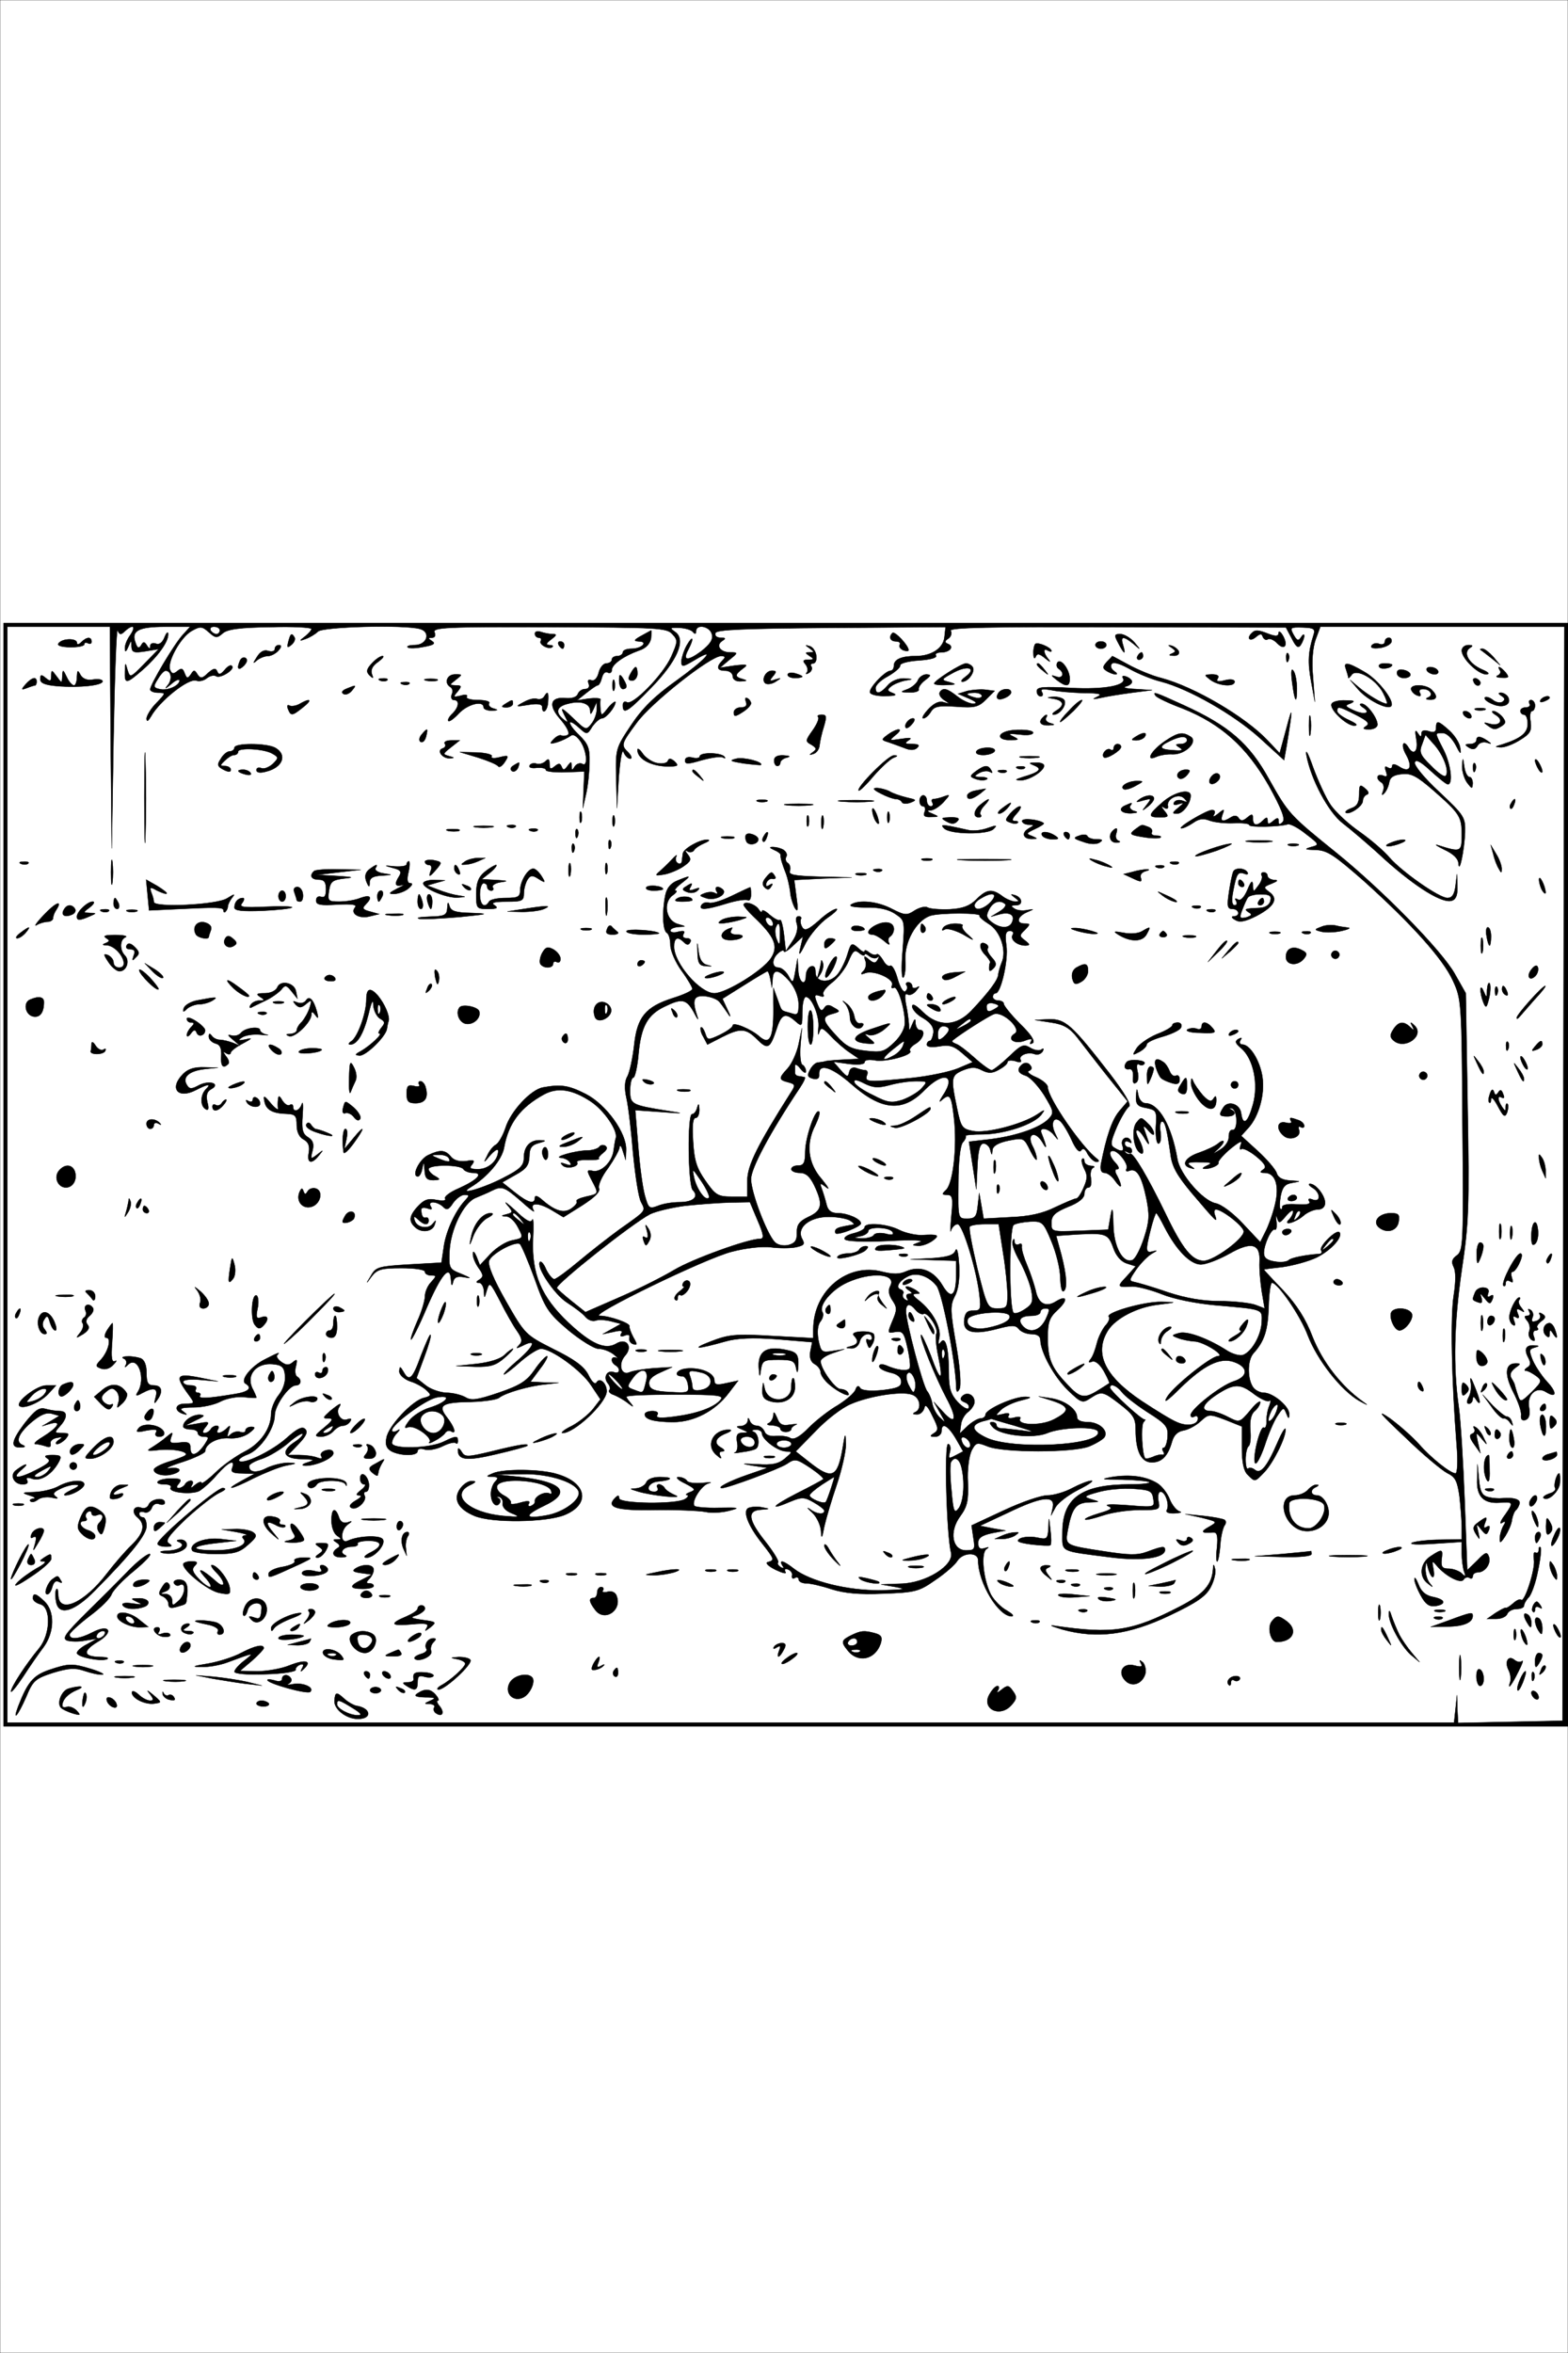 <?xml version="1.0" standalone="no"?>
<!DOCTYPE svg PUBLIC "-//W3C//DTD SVG 20010904//EN"
 "http://www.w3.org/TR/2001/REC-SVG-20010904/DTD/svg10.dtd">
<svg version="1.0" xmlns="http://www.w3.org/2000/svg"
 width="428pt" height="642pt" viewBox="0 0 428 642"
 preserveAspectRatio="xMidYMid meet">
<rect x="0" y="0" width="428" height="642" fill="#808080" stroke="none"/>
<g id="Black"><rect stroke="#FFFFFF" stroke-miterlimit="10" width="428pt" height="642pt"/></g>
<g id="Color" transform="translate(0,642) scale(0.1,-0.1)"
fill="#FFFFFF" stroke="#000000">
<path d="M0 3210 l0 -3210 2140 0 2140 0 0 855 0 855 -2135 0 -2135 0 0 1505
0 1505 2135 0 2135 0 0 850 0 850 -2140 0 -2140 0 0 -3210z"/>
<path d="M20 3215 l0 -1495 1974 0 1975 0 4 37 4 38 1 -38 2 -38 143 3 142 3
2 1493 3 1492 -333 0 -333 0 -13 -35 c-8 -23 -11 -60 -7 -103 l5 -67 -10 55
c-10 53 -8 82 6 126 6 18 2 21 -29 22 -34 1 -36 0 -25 -20 9 -16 13 -18 20 -7
5 8 9 10 9 4 0 -5 -4 -16 -9 -24 -7 -11 -13 -7 -25 17 l-16 30 -461 1 c-345 1
-459 -1 -454 -10 4 -6 1 -16 -6 -21 -11 -7 -11 -11 -1 -15 17 -7 5 -23 -19
-23 -11 0 -18 -4 -14 -9 3 -6 -17 -11 -47 -13 -30 -2 -52 -8 -51 -14 1 -5 -14
-18 -33 -29 -19 -10 -34 -24 -34 -32 0 -19 13 -16 33 7 10 12 28 19 44 19 27
-2 27 -2 3 -6 -14 -3 -31 -10 -38 -16 -11 -9 -11 -12 5 -18 13 -5 7 -8 -19 -8
-20 -1 -40 3 -43 9 -6 10 41 60 56 60 5 0 9 6 9 14 0 17 21 26 60 26 42 0 75
21 78 52 l3 27 -312 -2 c-240 -2 -313 -5 -316 -14 -3 -7 3 -13 14 -13 14 0 15
-2 4 -9 -18 -12 -5 -31 22 -31 22 0 22 -1 -3 -21 l-25 -21 40 6 c35 4 38 3 23
-8 -23 -17 -23 -23 0 -29 13 -4 11 -5 -5 -6 -14 -1 -23 5 -23 14 0 8 -9 15
-20 15 -23 0 -26 10 -8 28 9 9 8 12 -4 12 -29 0 -191 -128 -230 -182 -43 -58
-44 -61 -22 -82 8 -9 10 -16 4 -16 -6 0 -14 8 -18 18 -4 10 -9 -19 -13 -68
l-5 -85 -2 82 c-2 80 -1 82 41 145 30 45 64 79 122 120 82 59 114 95 51 57
-34 -20 -36 -20 -36 -2 1 10 7 29 15 43 17 29 20 19 4 -12 -17 -31 -3 -33 35
-5 25 20 33 32 29 47 -6 22 -43 28 -43 8 0 -8 -3 -9 -8 -3 -4 6 -20 11 -37 12
-27 1 -28 0 -11 -12 29 -22 4 -79 -67 -152 -64 -66 -77 -74 -77 -47 0 8 5 12
11 8 16 -10 99 75 121 124 18 41 19 45 3 62 -15 17 -40 18 -335 19 -281 1
-319 -1 -314 -14 4 -9 1 -15 -7 -15 -11 0 -11 -2 0 -9 11 -7 5 -11 -23 -16
-20 -4 -40 -5 -43 -1 -4 3 5 6 19 6 34 0 45 36 14 44 -44 12 -264 6 -278 -7
-7 -7 -22 -16 -33 -20 -19 -7 -19 -6 -2 7 9 7 17 16 17 20 0 4 -51 7 -112 5
-84 -1 -118 -6 -130 -17 -16 -14 -20 -13 -38 3 -18 16 -23 17 -46 4 -30 -16
-68 -84 -60 -106 5 -12 9 -13 20 -4 11 9 15 8 20 -6 6 -15 8 -15 17 -3 8 13
10 13 18 0 8 -12 13 -12 29 4 15 13 21 14 25 4 4 -10 9 -9 20 4 8 10 17 15 20
11 10 -9 -31 -35 -43 -28 -6 4 -17 1 -25 -5 -8 -7 -21 -10 -29 -7 -21 8 -101
-56 -124 -98 -8 -13 -11 -15 -12 -6 0 8 12 28 27 43 26 27 26 28 5 28 -12 0
-22 4 -22 9 0 13 65 123 89 149 l20 22 -68 0 c-73 0 -94 -11 -81 -44 5 -15 9
-16 15 -7 6 11 9 11 16 0 6 -10 9 -10 9 -2 0 7 7 10 15 7 9 -4 18 2 24 17 5
13 10 17 10 9 1 -21 -28 -61 -70 -98 -45 -39 -49 -39 -48 -4 1 25 1 26 7 4 7
-22 8 -22 46 17 l39 40 -36 -6 c-32 -5 -37 -3 -38 13 0 18 -1 18 -9 -1 -6 -14
-9 -15 -9 -5 -1 9 6 26 15 38 16 24 7 30 -15 10 -11 -11 -15 -10 -20 2 -3 8
-8 -122 -11 -290 l-5 -305 -3 303 -2 302 -140 0 -140 0 0 -1495z m1488 1475
c13 0 12 -3 -4 -15 -13 -10 -15 -14 -5 -15 8 0 12 -2 9 -5 -8 -9 -38 6 -32 16
3 5 0 9 -5 9 -6 0 -11 5 -11 11 0 6 7 8 16 5 9 -3 23 -6 32 -6z m269 -12 c-3
-15 -14 -27 -33 -33 -42 -15 -74 -38 -74 -53 0 -7 -5 -10 -11 -7 -6 4 -13 -2
-16 -14 -3 -12 -8 -21 -12 -21 -3 0 -17 -10 -31 -21 l-25 -20 32 5 c18 2 32 1
32 -2 -1 -4 -1 -16 0 -27 2 -19 3 -19 21 4 11 13 20 19 20 15 -1 -14 -26 -44
-37 -44 -6 0 -17 -10 -26 -22 -14 -23 -15 -23 -36 -4 -33 30 -34 13 -1 -19 25
-24 30 -36 29 -74 0 -25 -4 -64 -9 -86 l-9 -40 2 50 2 50 -52 -2 c-29 -1 -53
2 -53 6 0 5 -11 7 -25 6 -14 -2 -23 1 -19 7 3 5 12 7 19 4 7 -2 18 1 24 7 8 8
11 6 11 -7 0 -15 3 -16 14 -7 11 9 15 9 19 -1 4 -10 8 -10 16 2 10 13 11 13
11 0 0 -12 2 -13 9 -1 5 7 14 10 20 7 17 -11 13 36 -5 62 -11 15 -20 20 -27
14 -7 -5 -23 -13 -36 -17 -21 -6 -22 -5 -10 8 8 8 17 13 22 10 4 -2 12 -1 17
2 6 4 -2 21 -20 42 -35 39 -28 63 16 58 15 -1 28 3 31 11 3 8 12 14 20 14 9 0
13 6 10 14 -4 10 -1 13 7 10 8 -3 16 5 20 20 3 14 13 26 21 26 8 0 15 5 15 10
0 6 7 10 15 10 8 0 15 5 15 10 0 6 11 10 24 10 28 0 47 20 19 20 -14 1 -13 4
7 15 14 8 26 14 27 15 2 0 1 -10 0 -22z m703 -32 c0 -3 -7 -3 -15 0 -8 4 -12
10 -9 15 3 5 -2 9 -10 9 -16 0 -21 12 -10 23 6 6 44 -34 44 -47z m984 44 c19
-7 26 -6 26 3 0 6 5 4 11 -6 16 -27 6 -43 -14 -23 -9 10 -21 15 -26 12 -5 -4
-11 0 -14 6 -3 10 -7 10 -20 -1 -16 -13 -25 -2 -10 12 9 9 17 9 47 -3z m-2660
-9 c3 -5 -1 -14 -8 -20 -12 -10 -13 -8 -9 8 6 23 9 25 17 12z m2292 -13 c19
-23 19 -23 -2 -5 -28 23 -37 22 -28 -5 8 -27 2 -23 -15 10 -10 19 -9 22 7 22
10 0 27 -10 38 -22z m-2886 -2 c0 -6 5 -5 12 2 15 15 28 15 28 1 0 -5 -4 -7
-10 -4 -5 3 -10 2 -10 -3 0 -5 -18 -8 -39 -8 -26 1 -36 5 -31 11 11 14 50 14
50 1z m3588 2 c-3 -7 -17 -14 -32 -16 -18 -2 -26 0 -22 7 4 5 13 8 21 4 8 -3
15 0 15 6 0 6 5 11 11 11 6 0 9 -6 7 -12z m-2258 -8 c0 -5 -2 -10 -4 -10 -3 0
-8 5 -11 10 -3 6 -1 10 4 10 6 0 11 -4 11 -10z m1330 -16 c0 -3 -4 -2 -10 1
-14 9 -12 -8 3 -25 6 -8 2 -6 -9 3 -17 14 -23 15 -27 5 -3 -7 -6 -4 -6 8 -1
11 2 24 5 27 7 6 44 -10 44 -19z m150 16 c0 -5 -7 -10 -15 -10 -8 0 -15 5 -15
10 0 6 7 10 15 10 8 0 15 -4 15 -10z m-2260 -15 c-7 -8 -20 -15 -29 -15 -9 0
-23 -6 -30 -12 -11 -10 -11 -8 0 9 9 15 20 21 31 17 10 -3 18 -1 18 5 0 6 5
11 11 11 8 0 8 -5 -1 -15z m1468 -13 c2 -12 -2 -22 -8 -22 -6 0 -9 -4 -5 -9 3
-5 0 -13 -7 -17 -7 -4 -10 -4 -6 1 4 4 3 14 -3 22 -9 10 -7 13 7 13 16 0 17 2
4 10 -13 9 -13 10 0 10 13 0 13 1 0 11 -13 9 -13 10 0 6 8 -2 16 -13 18 -25z
m990 10 c2 -7 -5 -12 -15 -11 -12 0 -14 2 -4 6 11 5 11 7 0 15 -12 8 -12 9 0
6 8 -3 17 -10 19 -16z m794 10 c-19 -13 -3 -42 32 -58 19 -8 24 -13 13 -14
-22 0 -67 43 -67 65 0 8 8 15 18 15 12 0 14 -2 4 -8z m64 -24 l19 -23 -25 20
c-14 11 -27 21 -29 22 -2 2 0 3 6 3 5 0 18 -10 29 -22z m-956 2 c0 -5 -5 -10
-11 -10 -5 0 -7 5 -4 10 3 6 8 10 11 10 2 0 4 -4 4 -10z m397 -12 c-3 -8 -6
-5 -6 6 -1 11 2 17 5 13 3 -3 4 -12 1 -19z m-2850 -13 c-15 -16 -22 -11 -13
10 3 9 10 13 16 10 6 -4 5 -11 -3 -20z m365 9 c-15 -10 -21 -22 -17 -33 5 -13
4 -13 -6 -4 -10 10 -9 17 6 33 10 11 23 20 29 20 6 0 0 -7 -12 -16z m2049 -8
c24 -13 64 -30 89 -36 90 -24 228 -105 289 -169 l34 -36 19 70 c17 65 17 54 0
-50 l-7 -39 -67 61 c-70 63 -192 133 -268 153 -25 6 -64 22 -87 35 -27 15 -45
20 -49 13 -4 -6 0 -14 7 -19 8 -5 10 -9 4 -9 -5 0 -16 4 -24 9 -12 8 -12 11 0
25 8 8 15 15 15 16 1 0 21 -11 45 -24z m-161 -38 c0 -22 -10 -23 -36 -3 -16
13 -16 14 -1 9 18 -7 24 10 7 21 -6 4 -7 11 -4 17 9 14 34 -19 34 -44z m-265
32 c8 -12 -12 -40 -28 -40 -6 0 -2 6 9 14 31 23 6 32 -33 11 -35 -19 -35 -20
-12 -26 21 -6 20 -7 -8 -8 -18 -1 -33 1 -33 4 0 8 74 55 87 55 6 0 15 -5 18
-10z m196 -7 c13 -16 12 -17 -3 -4 -17 13 -22 21 -14 21 2 0 10 -8 17 -17z
m873 -6 c38 -21 85 -82 73 -94 -11 -10 -64 17 -89 45 l-23 27 25 -21 c25 -21
63 -44 75 -44 3 0 -1 13 -10 30 -20 38 -74 68 -86 48 -5 -7 -9 -10 -9 -6 0 3
-3 13 -6 22 -8 21 4 20 50 -7z m76 19 c0 -9 -30 -14 -35 -6 -4 6 3 10 14 10
12 0 21 -2 21 -4z m-2060 -24 c0 -10 -7 -19 -14 -19 -11 0 -13 5 -5 19 5 10
12 18 14 18 3 0 5 -8 5 -18z m1800 -41 c0 -45 -6 -37 -13 18 -4 29 -2 40 4 30
5 -7 9 -29 9 -48z m310 38 c0 -5 -8 -9 -18 -9 -10 0 -19 6 -19 14 0 8 8 11 19
8 10 -2 18 -8 18 -13z m75 11 c3 -5 -1 -10 -9 -10 -8 0 -18 5 -21 10 -3 6 1
10 9 10 8 0 18 -4 21 -10z m185 -5 c10 -13 9 -15 -11 -14 -13 0 -18 3 -11 6 6
2 10 9 6 14 -9 15 2 10 16 -6z m-3940 -10 c1 19 2 19 12 -2 6 -13 15 -23 20
-23 4 0 8 10 8 23 1 19 2 20 10 5 7 -11 19 -15 35 -12 14 2 25 0 25 -5 0 -11
-62 -18 -124 -13 -33 3 -46 8 -46 19 0 13 3 13 15 3 12 -10 15 -9 15 6 0 17 1
17 15 -2 14 -19 14 -19 15 1z m1940 0 c-11 -13 -10 -15 6 -9 18 5 18 5 1 -6
-9 -6 -21 -8 -27 -5 -13 8 -1 35 17 35 13 0 13 -3 3 -15z m80 -1 c0 -2 -9 -4
-20 -4 -11 0 -20 4 -20 9 0 5 9 7 20 4 11 -3 20 -7 20 -9z m-946 -9 c-18 -14
-18 -14 0 -15 16 0 17 -2 5 -17 -13 -15 -12 -16 9 -11 12 4 20 2 16 -3 -3 -5
11 -9 31 -9 20 0 34 -4 30 -9 -3 -5 3 -12 12 -14 14 -4 13 -5 -4 -6 -13 0 -23
4 -23 9 0 20 -43 9 -67 -16 -13 -14 -26 -24 -29 -21 -3 2 2 12 11 20 18 18 20
37 4 37 -6 0 -9 7 -6 15 4 8 2 17 -3 20 -19 11 -10 35 12 35 21 0 21 0 2 -15z
m466 -17 c0 -5 -4 -8 -10 -8 -5 0 -10 10 -10 23 0 18 2 19 10 7 5 -8 10 -18
10 -22z m815 16 c-11 -8 -19 -20 -17 -25 1 -5 -10 -9 -25 -8 -27 0 -27 1 -5 9
12 5 25 16 28 25 4 8 14 15 23 15 13 -1 13 -3 -4 -16z m565 -4 c0 -5 -8 -11
-17 -13 -10 -3 2 -6 27 -7 l45 -3 -55 -7 c-30 -4 -68 -10 -85 -14 -23 -5 -25
-4 -10 3 15 7 7 10 -36 10 -31 1 -71 4 -89 8 -24 4 -31 3 -26 -5 4 -7 2 -12
-3 -12 -6 0 -11 6 -11 14 0 12 17 13 93 9 92 -5 155 7 142 27 -3 6 1 7 9 4 9
-3 16 -10 16 -14z m234 9 c-5 -9 1 -10 20 -5 15 4 26 2 26 -4 0 -15 -43 -12
-66 5 -18 14 -18 14 4 15 15 0 21 -4 16 -11z m-3224 -9 c0 -5 -2 -10 -4 -10
-2 0 -12 -3 -22 -7 -16 -6 -17 -5 -4 10 17 19 30 22 30 7z m957 4 c-3 -3 -12
-4 -19 -1 -8 3 -5 6 6 6 11 1 17 -2 13 -5z m136 -1 c-7 -2 -21 -2 -30 0 -10 3
-4 5 12 5 17 0 24 -2 18 -5z m484 -25 c-3 -7 -5 -2 -5 12 0 14 2 19 5 13 2 -7
2 -19 0 -25z m2364 19 c-1 -12 -15 -9 -19 4 -3 6 1 10 8 8 6 -3 11 -8 11 -12z
m-2924 -3 c-3 -3 -12 -4 -19 -1 -8 3 -5 6 6 6 11 1 17 -2 13 -5z m-157 -19
c-7 -8 -17 -12 -23 -8 -6 4 -3 9 9 14 27 11 28 11 14 -6z m2948 3 c17 -17 15
-28 -5 -27 -11 0 -13 3 -5 6 16 6 6 23 -14 23 -9 0 -12 -5 -8 -11 4 -7 1 -10
-6 -7 -8 2 -16 10 -18 16 -5 16 40 16 56 0z m-1295 -18 c14 -11 33 -20 44 -20
12 1 8 5 -12 14 l-30 13 26 8 c15 3 38 5 50 3 l24 -3 -24 -24 c-20 -20 -31
-23 -81 -19 -48 3 -60 1 -69 -14 -6 -10 -15 -18 -21 -18 -5 0 1 11 14 25 16
17 30 23 42 19 18 -5 18 -5 1 6 -9 6 -15 15 -12 21 9 14 20 11 48 -11z m147
11 c0 -10 -30 -24 -37 -17 -3 3 -2 9 2 15 8 13 35 15 35 2z m-1264 -26 c-1
-24 -16 -37 -16 -14 0 8 -13 10 -37 6 -36 -6 -37 -5 -14 7 14 8 30 12 37 9 7
-2 15 0 19 6 10 17 13 13 11 -14z m1735 -9 c123 -56 179 -104 233 -202 53 -94
55 -97 184 -201 126 -102 287 -266 323 -330 l30 -53 5 -307 c5 -278 3 -322
-16 -448 -21 -145 -24 -263 -8 -375 5 -36 12 -150 16 -255 l7 -189 27 26 c22
23 27 25 32 11 7 -18 -10 -43 -30 -43 -8 0 -14 -5 -14 -11 0 -5 -4 -8 -9 -4
-5 3 -13 1 -16 -5 -8 -12 -50 10 -74 39 -12 14 -13 13 -8 -12 5 -31 -8 -24
-16 8 -4 16 -5 15 -6 -6 0 -14 5 -31 12 -39 10 -12 9 -12 -5 -1 -26 19 -22 56
7 75 32 21 34 20 30 -9 -2 -20 2 -25 19 -25 12 0 28 -6 35 -12 11 -11 13 -10
7 5 -3 10 -6 32 -6 49 l0 31 -77 -5 c-43 -3 -69 -2 -58 3 11 4 46 8 78 8 l57
1 0 33 c0 17 -3 55 -6 83 -6 43 -11 54 -34 65 -15 8 -68 52 -116 99 -68 64
-78 76 -40 50 26 -19 62 -51 79 -70 33 -38 86 -80 100 -80 5 0 7 33 3 78 -14
180 -17 351 -8 407 6 39 6 66 0 78 -7 14 -5 22 9 32 17 13 18 34 15 356 -2
336 -3 343 -26 393 -27 60 -115 157 -244 273 -80 70 -99 83 -130 84 -31 1 -33
2 -13 8 23 6 23 7 -15 36 -21 17 -43 28 -49 26 -22 -7 -105 -9 -105 -2 0 4
-19 6 -42 5 -23 -1 -52 2 -66 7 -17 7 -30 5 -45 -6 -12 -8 -26 -15 -32 -15
-15 0 67 49 83 50 8 0 10 -5 6 -12 -5 -8 0 -7 11 2 17 14 18 13 12 -2 -7 -20
0 -22 23 -8 9 6 17 5 21 -2 6 -9 12 -8 23 1 13 11 16 11 16 -3 0 -19 11 -21
28 -4 9 9 12 9 12 -1 0 -11 3 -11 15 -1 12 10 15 10 15 -1 0 -9 3 -10 11 -2 8
8 -2 35 -38 100 -60 105 -130 168 -235 210 -38 14 -71 30 -74 35 -8 12 -2 10
77 -26z m885 23 c12 -21 -13 -33 -42 -20 -15 6 -24 14 -21 18 4 3 13 0 21 -6
8 -7 20 -10 27 -6 8 6 7 10 -2 16 -10 6 -10 9 -2 9 6 0 15 -5 19 -11z m-2066
-18 c0 -5 -10 -16 -23 -24 -20 -13 -24 -13 -24 -1 0 8 9 14 20 14 13 0 17 5
13 16 -3 8 -2 12 4 9 6 -3 10 -10 10 -14z m855 9 c8 -13 -12 -40 -29 -40 -6 0
-3 5 7 11 23 14 21 27 -5 32 -23 4 -23 4 -1 6 12 0 25 -4 28 -9z m1325 6 c0
-2 -7 -7 -16 -10 -8 -3 -12 -2 -9 4 6 10 25 14 25 6z m-3403 -26 c-30 -24 -33
-24 -41 -4 -3 8 -2 12 4 9 5 -3 18 -1 27 4 31 18 37 12 10 -9z m573 10 c0 -5
-8 -10 -17 -10 -15 0 -16 2 -3 10 19 12 20 12 20 0z m1530 -20 c-17 -16 -33
-30 -36 -30 -3 0 7 14 23 30 15 17 31 30 36 30 4 0 -6 -13 -23 -30z m757 21
c-17 -6 -16 -8 8 -19 30 -14 49 -7 25 8 -9 6 -10 10 -3 10 14 0 43 -39 43 -57
0 -7 -10 -13 -22 -13 -17 0 -20 2 -9 9 11 7 4 14 -27 30 -47 24 -52 25 -52 11
0 -6 15 -17 33 -25 19 -9 25 -14 14 -15 -22 0 -70 46 -62 60 3 6 21 10 38 9
24 0 27 -2 14 -8z m503 -6 c0 -8 -4 -15 -8 -15 -5 0 -7 -13 -4 -30 3 -24 -1
-32 -29 -49 -19 -12 -43 -21 -54 -20 -16 1 -15 2 6 8 50 16 69 31 69 56 0 14
-4 25 -10 25 -5 0 -10 5 -10 10 0 6 7 10 16 10 8 0 12 5 9 10 -3 6 -1 10 4 10
6 0 11 -7 11 -15z m-137 -12 c-7 -2 -19 -2 -25 0 -7 3 -2 5 12 5 14 0 19 -2
13 -5z m-476 -65 c-2 -13 -4 -3 -4 22 0 25 2 35 4 23 2 -13 2 -33 0 -45z m438
52 c3 -5 2 -10 -4 -10 -5 0 -13 5 -16 10 -3 6 -2 10 4 10 5 0 13 -4 16 -10z
m86 -6 c10 -13 10 -17 -2 -25 -18 -11 -21 -11 -39 2 -12 8 -10 9 7 4 27 -7 39
10 16 24 -10 6 -13 11 -7 11 6 0 17 -7 25 -16z m-1852 -26 c-6 -18 -11 -42
-12 -52 -1 -11 -9 -21 -17 -23 -12 -4 -12 -3 -1 5 11 8 10 11 -4 20 -17 9 -17
11 3 39 12 17 19 33 15 37 -3 3 1 6 10 6 13 0 14 -5 6 -32z m606 23 c-3 -5 3
-12 12 -14 14 -4 13 -5 -4 -6 -23 -1 -30 9 -16 22 9 10 15 8 8 -2z m-365 -16
c-7 -9 -15 -13 -17 -11 -7 7 7 26 19 26 6 0 6 -6 -2 -15z m1467 -19 c15 -14
28 -35 29 -48 3 -18 0 -16 -13 10 -10 18 -24 32 -35 32 -22 0 -22 2 2 -45 20
-39 27 -95 12 -95 -4 0 -25 17 -47 37 -27 25 -40 32 -43 23 -3 -8 26 -43 67
-81 68 -64 71 -69 70 -110 -2 -49 -16 -117 -18 -84 -1 13 -15 26 -39 37 -20
10 -28 15 -17 12 63 -20 65 -19 65 28 0 50 -5 58 -78 122 -44 38 -60 47 -85
44 -23 -2 -33 -9 -35 -23 -2 -11 -8 -24 -14 -30 -6 -6 -7 -4 -3 6 4 10 2 20
-4 24 -17 10 -13 25 4 19 11 -5 13 -2 8 12 -4 12 -3 15 5 10 7 -4 12 -2 12 3
0 8 7 7 20 -1 28 -18 37 -1 18 33 -15 26 -8 44 7 19 14 -23 27 -9 21 23 -4 23
-3 28 4 17 7 -11 10 -12 10 -2 0 9 7 11 20 7 14 -5 20 -2 20 9 0 22 6 20 37
-8z m-3560 -284 c-1 -53 -3 -7 -3 103 0 110 2 154 3 97 2 -57 2 -147 0 -200z
m766 268 c-3 -11 -9 -17 -15 -14 -5 3 -4 12 3 20 16 19 18 18 12 -6z m1281 4
c-18 -15 -17 -15 16 -10 25 4 31 3 20 -4 -12 -8 -10 -10 10 -10 17 0 21 -3 14
-10 -7 -7 -19 -8 -35 -1 -13 5 -33 12 -44 16 -20 6 -20 7 -1 21 27 19 45 18
20 -2z m376 7 c0 -6 -17 -8 -37 -5 -29 3 -33 2 -18 -5 18 -9 17 -10 -7 -10
-29 -1 -38 13 -15 22 22 9 77 7 77 -2z m305 -11 c-3 -5 -14 -10 -23 -10 -15 0
-15 2 -2 10 20 13 33 13 25 0z m125 0 c21 -13 -14 -49 -49 -48 -14 1 -34 -2
-45 -7 -31 -14 -14 17 24 43 36 24 48 26 70 12z m810 -11 c13 -9 12 -10 -2 -5
-10 3 -21 -1 -25 -9 -6 -10 -13 -11 -23 -5 -13 8 -12 10 3 10 9 0 17 5 17 10
0 13 11 12 30 -1z m-2829 -18 c-23 -18 -23 -19 -5 -24 15 -4 16 -5 2 -6 -20
-1 -37 21 -20 27 7 2 10 8 6 13 -3 5 5 9 18 9 l23 0 -24 -19z m-480 -1 c34
-19 21 -54 -24 -65 -17 -5 -27 -3 -27 4 0 6 6 8 14 5 7 -3 21 3 31 12 16 16
16 18 -2 28 -22 13 -93 17 -93 5 0 -5 -5 -9 -11 -9 -6 0 -17 -7 -25 -15 -14
-13 -14 -15 0 -15 9 0 16 -5 16 -10 0 -7 -6 -7 -20 0 -17 9 -18 14 -7 30 6 11
17 20 24 20 7 0 13 5 13 10 0 13 86 13 111 0z m2309 2 c0 -10 -41 -35 -47 -28
-8 8 8 27 18 21 5 -4 9 -1 9 4 0 6 5 11 10 11 6 0 10 -3 10 -8z m572 -158 c13
-19 48 -52 80 -74 31 -22 67 -53 81 -70 33 -38 135 -110 158 -110 13 0 19 10
22 33 l4 32 1 -33 c1 -22 -3 -35 -14 -39 -25 -10 -98 35 -184 112 -42 39 -94
83 -115 99 -39 30 -87 120 -99 186 -3 19 5 4 18 -33 14 -38 35 -84 48 -103z
m-1838 114 c14 -3 27 0 29 6 3 8 8 7 18 -1 11 -11 10 -13 -6 -14 -51 -3 -95
18 -95 45 0 6 7 1 15 -11 8 -11 26 -23 39 -25z m921 32 c-3 -5 -17 -10 -31
-10 -14 0 -22 4 -19 10 3 6 17 10 31 10 14 0 22 -4 19 -10z m-1373 -14 c-3 -5
7 -6 22 -2 24 6 26 5 14 -13 -7 -11 -15 -16 -18 -12 -3 5 -27 15 -55 24 l-50
15 46 -1 c26 -1 45 -6 41 -11z m635 0 c4 -5 3 -6 -3 -3 -7 4 -32 0 -58 -7 -37
-11 -46 -12 -46 -1 0 8 8 11 20 8 11 -3 20 -1 20 3 0 12 56 11 67 0z m100 -23
c-1 -1 -23 1 -47 4 -37 6 -41 8 -20 13 20 5 74 -9 67 -17z m71 20 c-10 -2 -18
-9 -18 -14 0 -5 -4 -9 -8 -9 -5 0 -9 7 -9 15 0 10 9 15 26 14 17 -1 20 -3 9
-6z m290 -1 c-9 -4 -33 -26 -54 -50 -20 -24 -38 -41 -40 -39 -8 7 81 97 96 96
12 0 11 -2 -2 -7z m395 1 c-13 -2 -33 -2 -45 0 -13 2 -3 4 22 4 25 0 35 -2 23
-4z m1178 -53 c5 0 9 -8 9 -17 -1 -16 -2 -16 -15 1 -8 11 -14 31 -14 45 2 26
2 26 6 -1 2 -16 9 -28 14 -28z m199 15 c0 -5 -5 -3 -10 5 -5 8 -10 20 -10 25
0 6 5 3 10 -5 5 -8 10 -19 10 -25z m-2796 10 c-4 -8 -11 -12 -16 -9 -6 4 -5
10 3 15 19 12 19 11 13 -6z m1436 6 c0 -15 -42 -41 -65 -40 -16 1 -14 2 7 9
45 13 54 22 32 31 -17 7 -17 8 4 8 12 1 22 -3 22 -8z m1177 -13 c-3 -8 -6 -5
-6 6 -1 11 2 17 5 13 3 -3 4 -12 1 -19z m-1321 0 c4 -7 3 -8 -4 -4 -7 4 -20 2
-29 -3 -16 -9 -15 -11 7 -11 14 -1 19 -4 12 -7 -7 -3 -20 -2 -30 2 -16 6 -15
8 2 21 24 17 33 18 42 2z m91 6 c-3 -3 -12 -4 -19 -1 -8 3 -5 6 6 6 11 1 17
-2 13 -5z m-2113 -13 c4 -5 -3 -7 -14 -4 -23 6 -26 13 -6 13 8 0 17 -4 20 -9z
m1227 -8 c13 -16 12 -17 -3 -4 -10 7 -18 15 -18 17 0 8 8 3 21 -13z m836 11
c-3 -3 -12 -4 -19 -1 -8 3 -5 6 6 6 11 1 17 -2 13 -5z m493 -9 c-7 -8 -16 -12
-21 -9 -13 8 -1 24 18 24 13 0 13 -3 3 -15z m90 -4 c0 -12 -20 -25 -27 -18 -7
7 6 27 18 27 5 0 9 -4 9 -9z m-230 -25 c-14 -8 -29 -12 -33 -9 -12 8 14 23 38
22 18 0 17 -1 -5 -13z m631 -24 c-6 -2 -11 -10 -11 -17 0 -15 -38 -40 -47 -32
-2 3 5 8 16 12 15 5 21 15 21 37 0 27 2 29 16 17 10 -8 12 -15 5 -17z m-1303
9 c9 -6 31 -13 47 -17 27 -6 28 -7 10 -14 -11 -4 -21 -3 -23 1 -2 5 -10 9 -17
9 -7 0 -26 7 -41 15 -20 10 -23 15 -11 15 9 0 25 -4 35 -9z m248 -6 c-23 -17
-36 -19 -36 -6 0 5 10 12 23 14 12 2 24 5 27 5 3 1 -4 -5 -14 -13z m574 -6 c0
-21 -21 -49 -37 -49 -14 0 -14 2 3 16 17 14 17 15 1 10 -11 -4 -16 -2 -12 5 4
6 14 8 24 4 13 -5 14 -4 3 7 -15 15 -49 -2 -44 -22 1 -7 -3 -8 -10 -4 -9 6 -9
3 1 -9 12 -15 11 -17 -13 -17 -34 0 -33 6 7 41 32 28 77 39 77 18z m-720 -14
c0 -8 5 -15 11 -15 5 0 7 5 4 10 -3 6 -2 10 4 10 5 0 18 3 28 7 17 6 17 5 -1
-15 -11 -12 -26 -22 -35 -23 -12 0 -11 -3 4 -9 19 -8 19 -9 -4 -9 -17 -1 -22
3 -17 14 3 8 1 15 -4 15 -6 0 -10 7 -10 15 0 8 5 15 10 15 6 0 10 -7 10 -15z
m620 6 c0 -5 -8 -15 -17 -22 -17 -13 -17 -13 -3 5 14 18 13 18 -10 12 -19 -6
-21 -5 -10 3 18 13 40 14 40 2z m-1057 -8 c-7 -2 -19 -2 -25 0 -7 3 -2 5 12 5
14 0 19 -2 13 -5z m285 0 c-21 -2 -57 -2 -80 0 -24 2 -7 4 37 4 44 0 63 -2 43
-4z m309 -11 c-10 -10 -14 -22 -10 -25 3 -4 1 -7 -5 -7 -18 0 -14 21 6 36 24
19 28 17 9 -4z m1446 3 c-3 -9 -8 -14 -10 -11 -3 3 -2 9 2 15 9 16 15 13 8 -4z
m-1920 -2 c-18 -2 -48 -2 -65 0 -18 2 -4 4 32 4 36 0 50 -2 33 -4z m537 -8
c-7 -8 -17 -15 -23 -15 -6 0 -2 7 9 15 25 19 30 19 14 0z m335 6 c-3 -5 3 -12
12 -14 11 -3 8 -5 -9 -6 -29 -1 -38 13 -15 22 18 8 19 8 12 -2z m-686 -46 c0
-5 -4 -3 -9 5 -5 8 -9 22 -9 30 0 16 17 -16 18 -35z m376 25 c-13 -14 -14 -20
-5 -20 7 0 11 -2 8 -5 -3 -3 -12 -3 -21 1 -14 5 -14 7 1 25 9 10 21 19 26 19
5 0 1 -9 -9 -20z m-1188 -22 c-3 -7 -5 -2 -5 12 0 14 2 19 5 13 2 -7 2 -19 0
-25z m840 0 c-3 -7 -5 -2 -5 12 0 14 2 19 5 13 2 -7 2 -19 0 -25z m-750 -10
c-3 -7 -5 -2 -5 12 0 14 2 19 5 13 2 -7 2 -19 0 -25z m530 0 c-3 -7 -5 -2 -5
12 0 14 2 19 5 13 2 -7 2 -19 0 -25z m40 -5 c-3 -10 -5 -4 -5 12 0 17 2 24 5
18 2 -7 2 -21 0 -30z m366 16 c-8 -8 -16 -8 -30 0 -16 9 -14 10 12 11 21 0 26
-3 18 -11z m236 -5 c2 -2 -9 -9 -24 -16 -24 -11 -25 -13 -8 -19 16 -7 16 -8 1
-8 -25 -1 -31 16 -11 28 17 10 17 10 1 11 -10 0 -18 5 -18 10 0 9 47 4 59 -6z
m-1506 -11 c-13 -2 -33 -2 -45 0 -13 2 -3 4 22 4 25 0 35 -2 23 -4z m64 1 c-3
-3 -12 -4 -19 -1 -8 3 -5 6 6 6 11 1 17 -2 13 -5z m1237 -9 c14 -3 37 0 53 6
23 8 26 8 15 -3 -16 -16 -119 -15 -135 2 -9 9 -6 10 16 6 15 -3 38 -8 51 -11z
m490 9 c9 -3 13 -10 10 -15 -3 -5 3 -9 12 -9 10 0 15 -2 12 -5 -3 -3 -24 -3
-47 1 -37 6 -39 8 -24 20 22 16 18 15 37 8z m-1881 -11 c-7 -2 -21 -2 -30 0
-10 3 -4 5 12 5 17 0 24 -2 18 -5z m214 1 c-3 -3 -12 -4 -19 -1 -8 3 -5 6 6 6
11 1 17 -2 13 -5z m110 -16 c-3 -8 -6 -5 -6 6 -1 11 2 17 5 13 3 -3 4 -12 1
-19z m1470 8 c-3 -8 -1 -17 6 -20 7 -2 4 -5 -5 -5 -18 -1 -24 19 -11 32 11 11
15 8 10 -7z m-977 -16 c0 -14 -28 -19 -33 -5 -3 7 -3 15 0 18 7 7 33 -3 33
-13z m23 5 c-3 -9 -8 -14 -10 -11 -3 3 -2 9 2 15 9 16 15 13 8 -4z m787 5 c12
-8 11 -10 -7 -10 -12 0 -25 5 -28 10 -8 13 15 13 35 0z m40 0 c0 -5 -2 -10 -4
-10 -3 0 -8 5 -11 10 -3 6 -1 10 4 10 6 0 11 -4 11 -10z m73 -10 c17 0 19 -2
8 -9 -8 -5 -26 -5 -44 2 -27 9 -29 11 -11 17 10 4 21 3 22 -1 2 -5 13 -9 25
-9z m-990 3 c-7 -2 -21 -2 -30 0 -10 3 -4 5 12 5 17 0 24 -2 18 -5z m-336 -25
c-3 -8 -6 -5 -6 6 -1 11 2 17 5 13 3 -3 4 -12 1 -19z m257 12 c-12 -5 -25 -13
-29 -19 -3 -6 -12 -8 -18 -4 -8 5 -8 2 1 -9 10 -13 8 -18 -14 -33 -14 -9 -38
-19 -52 -21 -23 -4 -25 -3 -12 8 8 7 24 22 34 33 10 11 16 15 12 8 -3 -6 -2
-14 4 -18 5 -3 11 -1 11 4 1 6 2 16 3 22 1 13 45 38 66 38 9 0 6 -4 -6 -9z
m1544 3 c-15 -2 -42 -2 -60 0 -18 2 -6 4 27 4 33 0 48 -2 33 -4z m357 -3 c-11
-5 -27 -9 -35 -9 -9 0 -8 4 5 9 11 5 27 9 35 9 9 0 8 -4 -5 -9z m-2258 -22
c-3 -8 -6 -5 -6 6 -1 11 2 17 5 13 3 -3 4 -12 1 -19z m1754 1 c-30 -10 -56
-17 -58 -15 -5 5 77 34 97 34 8 1 -9 -8 -39 -19z m222 14 c-7 -2 -19 -2 -25 0
-7 3 -2 5 12 5 14 0 19 -2 13 -5z m-1404 -12 c7 -5 11 -13 7 -19 -3 -6 -1 -14
5 -17 5 -4 8 -13 5 -21 -4 -11 12 -14 82 -16 l87 -2 -79 -3 -78 -4 6 -47 c5
-34 4 -42 -4 -30 -5 9 -12 29 -13 45 -2 15 -7 37 -11 48 -11 28 -16 44 -15 52
0 4 -8 10 -18 14 -13 6 -14 8 -3 8 8 0 21 -3 29 -8z m1960 -51 c0 -13 -1 -13
-8 0 -5 8 -12 26 -15 40 l-7 25 15 -25 c9 -14 15 -32 15 -40z m-3792 -37 c-2
-16 -4 -3 -4 27 0 30 2 43 4 28 2 -16 2 -40 0 -55z m885 36 c-20 -23 -23 -24
-16 -4 4 8 1 15 -5 15 -6 0 -11 4 -11 9 0 4 11 6 24 4 23 -5 23 -6 8 -24z
m113 21 c-11 -5 -27 -9 -35 -9 -13 -1 -13 0 0 9 8 5 24 9 35 9 l20 0 -20 -9z
m1238 3 c-7 -2 -19 -2 -25 0 -7 3 -2 5 12 5 14 0 19 -2 13 -5z m205 0 c-32 -2
-86 -2 -120 0 -35 2 -9 3 57 3 66 0 94 -1 63 -3z m282 -15 c10 -6 7 -7 -10 -2
-14 3 -32 11 -40 16 -10 6 -7 7 10 2 14 -3 32 -11 40 -16z m-2953 6 c-3 -3
-12 -4 -19 -1 -8 3 -5 6 6 6 11 1 17 -2 13 -5z m1038 -24 c-5 -21 -3 -30 6
-30 7 0 4 -6 -7 -15 -10 -8 -28 -14 -39 -14 -16 0 -13 3 10 15 17 8 22 12 13
9 -20 -5 -22 3 -8 25 7 12 3 17 -18 22 -25 7 -24 7 6 4 17 -1 32 1 32 6 0 4 3
8 6 8 3 0 3 -13 -1 -30z m442 -7 c-3 -10 -5 -4 -5 12 0 17 2 24 5 18 2 -7 2
-21 0 -30z m100 5 c-3 -7 -5 -2 -5 12 0 14 2 19 5 13 2 -7 2 -19 0 -25z m1560
26 c-3 -3 -12 -4 -19 -1 -8 3 -5 6 6 6 11 1 17 -2 13 -5z m-2192 -13 c-3 -5 7
-12 22 -14 26 -4 26 -4 -4 -6 -24 -1 -33 -6 -34 -18 0 -15 -2 -15 -9 2 -5 14
-3 24 8 33 19 14 25 16 17 3z m229 -7 c3 -8 2 -12 -4 -9 -6 3 -10 10 -10 16 0
14 7 11 14 -7z m85 -4 l-24 -19 40 -2 c31 -2 34 -3 12 -6 -15 -2 -25 -9 -22
-14 4 -5 1 -9 -4 -9 -6 0 -11 5 -11 10 0 6 -4 10 -10 10 -5 0 -10 -13 -10 -30
0 -29 13 -40 25 -20 3 6 24 10 46 10 34 0 39 3 39 23 1 24 21 57 36 57 5 0 15
-9 22 -20 12 -19 11 -20 -8 -8 -17 11 -22 10 -30 -2 -5 -8 -10 -25 -10 -37 0
-21 -5 -23 -47 -23 -35 0 -44 -3 -33 -10 11 -7 7 -10 -17 -10 -32 0 -33 1 -33
41 0 30 6 46 23 60 12 10 26 18 31 19 4 0 -2 -9 -15 -20z m1838 14 c-3 -3 -12
-4 -19 -1 -8 3 -5 6 6 6 11 1 17 -2 13 -5z m-2252 -14 l-60 -7 55 -3 c45 -3
48 -4 19 -7 -32 -4 -37 -8 -41 -34 -4 -27 -2 -29 28 -29 18 0 44 4 58 10 28
10 34 2 14 -18 -10 -10 -8 -14 12 -19 l25 -7 -25 -6 c-29 -8 -55 7 -41 24 7 8
-7 10 -48 8 -46 -3 -58 -1 -58 11 0 9 6 13 14 10 9 -3 13 3 13 21 0 19 -5 26
-20 26 -20 0 -26 11 -13 23 3 4 34 6 67 5 l61 -1 -60 -7z m1482 4 c-3 -3 -12
-4 -19 -1 -8 3 -5 6 6 6 11 1 17 -2 13 -5z m720 -1 c-11 -3 -16 -11 -13 -18 4
-12 0 -12 -21 -2 l-26 12 24 6 c13 4 31 7 39 7 9 0 8 -2 -3 -5z m278 -3 c3 -5
0 -7 -8 -4 -18 7 -22 0 -31 -48 -5 -25 -3 -38 4 -38 6 0 8 5 4 12 -4 7 -3 8 5
4 7 -5 17 5 26 26 10 24 14 28 15 13 1 -20 1 -20 15 -1 8 10 12 23 9 27 -3 5
0 9 5 9 6 0 11 -4 11 -10 0 -5 8 -10 18 -11 12 0 10 -3 -7 -10 -23 -9 -23 -10
-6 -23 25 -18 14 -39 -35 -65 -30 -15 -46 -19 -58 -11 -10 5 -12 10 -4 10 18
0 15 20 -4 20 -14 0 -15 8 -9 48 4 26 9 50 12 55 6 10 31 9 38 -3z m-1290 -10
c4 -6 1 -9 -6 -8 -6 2 -14 -3 -17 -11 -3 -9 0 -11 8 -6 9 6 11 4 5 -4 -5 -9
-10 -10 -18 -2 -7 7 -6 15 3 26 15 18 17 18 25 5z m248 3 c-7 -2 -19 -2 -25 0
-7 3 -2 5 12 5 14 0 19 -2 13 -5z m-503 -23 c-14 -11 -21 -20 -16 -20 6 0 2
-6 -8 -13 -27 -20 -18 -69 14 -78 24 -7 24 -7 3 -8 -13 -1 -23 -5 -23 -10 0
-5 10 -7 22 -3 14 3 19 2 14 -6 -4 -7 -1 -12 9 -12 9 0 13 -5 9 -11 -4 -8 -9
-8 -17 0 -17 17 -27 13 -27 -12 0 -45 71 -127 110 -127 32 0 132 62 154 95 22
33 11 59 -46 113 -16 15 -28 30 -28 33 0 12 31 3 41 -12 5 -8 9 -10 9 -5 0 5
9 1 21 -10 12 -10 24 -17 28 -14 3 3 8 -15 11 -40 l5 -45 18 27 c12 17 16 35
12 48 -4 12 -2 20 5 20 6 0 9 -4 6 -8 -2 -4 -1 -14 4 -22 7 -11 16 -7 45 18
19 18 41 32 48 32 6 0 -5 -11 -24 -24 -20 -14 -46 -44 -59 -68 -18 -36 -21
-38 -15 -13 l7 30 -26 -24 c-14 -14 -26 -21 -26 -17 0 5 -7 3 -15 -4 -19 -16
-19 -40 0 -40 8 0 20 -10 27 -22 12 -22 13 -22 19 12 l6 35 2 -32 c1 -34 21
-47 21 -14 0 10 6 21 13 24 9 3 13 -2 13 -15 -1 -26 32 -33 56 -11 10 9 23 34
30 55 11 36 12 37 30 22 10 -10 18 -14 18 -9 0 4 6 2 13 -4 8 -6 16 -8 20 -5
3 3 10 -4 17 -15 6 -12 15 -19 20 -16 5 3 14 -13 20 -35 6 -22 15 -38 21 -35
5 4 7 11 4 16 -4 5 -1 9 4 9 6 0 11 -5 11 -11 0 -5 6 -7 13 -3 8 5 8 3 -2 -9
-7 -9 -18 -14 -24 -10 -7 4 -8 -5 -4 -27 4 -18 7 -42 8 -54 0 -20 1 -21 9 -1
7 17 9 17 9 3 1 -10 6 -18 11 -18 18 0 11 -25 -11 -38 -12 -7 -18 -16 -15 -19
11 -11 -67 -32 -96 -26 -16 3 -28 1 -28 -5 0 -6 -16 -8 -42 -5 l-43 6 20 -23
c17 -19 20 -20 23 -5 2 10 10 14 19 11 8 -3 19 -6 25 -6 6 0 8 -7 4 -15 -6
-18 5 -18 124 -6 47 5 103 17 125 26 l40 17 -29 25 c-23 20 -36 23 -63 18 -20
-3 -33 -2 -33 5 0 5 4 10 8 10 4 0 8 10 10 23 1 15 -8 27 -28 39 -17 9 -30 24
-30 32 0 9 10 4 29 -15 43 -42 92 -40 134 5 47 50 72 83 72 98 1 7 5 21 9 31
15 32 -3 87 -35 106 -16 10 -27 20 -25 22 9 9 -112 9 -136 0 -38 -14 -69 -71
-67 -120 2 -22 -1 -44 -5 -48 -5 -5 -6 29 -2 74 6 82 6 82 -21 100 -18 12 -45
18 -80 17 -29 0 -47 3 -40 8 22 14 72 9 112 -12 35 -18 41 -18 62 -4 13 8 29
12 35 8 7 -4 34 -6 60 -5 36 2 55 9 73 27 28 28 43 30 71 9 10 -8 26 -14 34
-15 13 0 13 1 0 11 -12 9 -12 10 -1 7 22 -6 25 -28 4 -28 -14 0 -15 -2 -4 -9
7 -5 23 -7 35 -4 20 3 20 3 -1 -6 -27 -12 -30 -31 -6 -31 16 0 16 -1 1 -17
-16 -15 -16 -17 0 -29 14 -11 14 -13 2 -14 -23 0 -43 16 -36 29 4 6 1 11 -7
11 -12 0 -14 -9 -10 -40 6 -39 -15 -130 -29 -130 -4 0 -8 -4 -8 -10 0 -5 7
-10 15 -10 8 0 15 -4 15 -9 0 -5 20 -30 45 -55 30 -29 41 -47 34 -52 -8 -4 -9
-3 -5 4 5 9 0 9 -18 2 -28 -10 -49 6 -26 20 20 12 -33 62 -57 53 -14 -5 -90
-53 -113 -72 -3 -2 1 -6 9 -9 8 -2 31 -20 51 -38 21 -19 42 -34 47 -34 4 0 26
17 47 37 33 32 40 35 57 25 11 -7 25 -10 31 -6 7 5 8 3 4 -5 -5 -7 -14 -10
-22 -7 -19 7 -45 -4 -38 -16 4 -6 -2 -8 -15 -3 -11 3 -21 2 -21 -3 0 -5 -11
-14 -24 -21 -18 -10 -28 -10 -46 -1 -17 9 -28 9 -51 0 -33 -14 -34 -21 -17
-102 11 -54 14 -58 44 -64 36 -7 132 18 173 44 24 16 25 16 13 0 -21 -26 -99
-52 -158 -53 -29 0 -50 -2 -48 -4 2 -2 -1 -11 -8 -18 -7 -9 -12 -53 -12 -111
-1 -97 -1 -97 24 -97 21 0 26 5 29 35 l4 35 6 -35 6 -35 73 4 c51 2 88 10 122
27 28 13 53 24 58 24 4 0 13 13 20 30 10 22 11 34 2 50 -6 12 -9 24 -6 28 3 3
6 0 6 -6 0 -7 8 -12 18 -13 9 0 12 -3 6 -5 -6 -3 -9 -16 -6 -29 2 -15 0 -25
-7 -25 -6 0 -11 -8 -11 -17 0 -12 -16 -25 -45 -36 -36 -15 -45 -24 -45 -44 0
-24 1 -24 78 -21 l77 3 6 35 c5 30 7 26 8 -21 1 -61 26 -107 52 -97 8 3 22 30
32 61 15 46 15 63 6 108 -13 61 -26 82 -46 75 -8 -4 -11 -1 -8 5 7 11 -22 49
-37 49 -13 0 -9 -17 8 -34 8 -9 10 -16 4 -16 -7 0 -8 -6 0 -19 15 -30 12 -38
-6 -13 -8 12 -21 22 -29 22 -9 0 -12 8 -10 23 15 76 30 121 50 145 l23 27 -57
71 c-31 39 -67 86 -81 104 -20 25 -36 35 -70 40 l-45 7 38 2 c45 1 62 -14 166
-148 40 -52 60 -86 53 -90 -6 -4 -21 -28 -33 -55 -17 -40 -19 -50 -8 -57 20
-13 29 -11 23 5 -7 18 12 30 22 15 4 -8 3 -9 -4 -5 -7 4 -12 2 -12 -3 0 -6 5
-11 10 -11 6 0 10 -5 10 -11 0 -5 -6 -7 -12 -3 -7 4 -10 4 -6 0 3 -4 9 -6 13
-4 8 4 47 -61 96 -162 47 -98 73 -130 105 -130 27 0 109 60 109 80 0 14 -59
60 -76 60 -5 0 -6 -8 -2 -17 7 -21 4 -18 -65 63 -39 47 -53 71 -57 105 -10 70
-15 89 -23 89 -5 0 -7 -13 -4 -30 2 -16 0 -30 -6 -30 -5 0 -8 20 -7 45 3 44 2
46 -26 52 -24 4 -29 10 -28 32 2 23 2 24 6 4 2 -13 11 -23 19 -23 37 0 72 -60
88 -153 7 -41 69 -113 104 -120 16 -3 48 -27 75 -56 l47 -50 14 28 c8 15 20
48 26 73 13 52 2 88 -28 88 -13 0 -14 2 -4 9 10 6 6 15 -18 35 -17 14 -36 24
-41 21 -5 -4 -6 2 -2 12 5 13 -3 9 -29 -12 -19 -16 -33 -33 -32 -36 4 -8 -22
-19 -39 -18 -7 0 -3 4 8 9 16 7 11 9 -20 9 -31 1 -37 -2 -25 -10 13 -9 13 -10
0 -6 -27 7 -16 29 23 42 20 7 44 18 52 25 8 7 15 9 15 5 0 -4 -8 -14 -17 -22
-15 -13 -14 -13 7 0 14 8 25 24 24 35 0 12 4 20 10 19 16 -3 14 56 -2 59 -7 1
-8 0 -2 -3 17 -8 11 -19 -10 -19 -22 0 -24 4 -11 24 13 21 46 10 49 -16 5 -35
18 -26 32 24 16 57 1 126 -32 154 -16 13 -18 19 -8 25 9 5 11 4 6 -3 -4 -7 -1
-12 6 -12 21 -1 48 -46 54 -89 7 -47 -10 -107 -38 -138 l-20 -22 46 -42 c25
-23 48 -50 51 -60 4 -13 17 -19 38 -20 29 -2 29 -2 6 -6 -21 -3 -28 -11 -33
-35 -3 -17 -4 -33 -1 -36 3 -3 5 -1 5 5 0 6 17 9 40 7 28 -2 38 1 34 8 -5 7
-1 9 9 5 23 -9 22 19 0 32 -10 6 -13 11 -7 11 16 0 41 -32 41 -52 0 -11 -8
-18 -20 -18 -11 0 -29 -8 -39 -17 -22 -19 -58 -29 -39 -10 6 6 11 16 11 22 -1
5 -9 0 -20 -13 -17 -20 -19 -21 -24 -5 -3 10 -4 6 -2 -9 2 -15 0 -25 -4 -23
-9 5 -30 -40 -30 -64 0 -13 9 -20 30 -23 16 -3 33 -1 38 4 6 6 43 14 85 17 5
1 6 5 3 10 -6 10 41 57 50 49 11 -12 -22 -49 -62 -69 -23 -11 -65 -22 -93 -26
-28 -3 -51 -6 -51 -7 0 -1 24 -27 53 -57 37 -40 61 -77 80 -127 27 -68 78
-134 137 -176 17 -12 14 -11 -10 2 -50 29 -114 111 -140 178 -20 54 -82 144
-98 144 -4 0 -8 -29 -9 -64 -2 -65 -11 -95 -42 -129 -17 -20 -16 -73 1 -94 6
-7 18 -13 28 -13 25 0 70 -38 69 -58 0 -14 -2 -14 -8 2 -7 17 -8 17 -24 -7 -9
-13 -25 -50 -35 -82 -11 -31 -22 -52 -26 -47 -8 14 14 103 24 97 4 -3 8 5 7
18 0 12 3 31 8 42 4 11 5 17 0 13 -4 -4 -22 4 -40 17 -40 31 -56 31 -105 -1
-39 -26 -44 -44 -14 -44 8 0 29 -7 46 -16 31 -16 32 -16 60 17 15 19 28 29 28
23 0 -6 -7 -17 -15 -24 -10 -8 -14 -26 -12 -52 2 -21 0 -41 -5 -44 -4 -3 -8
-19 -8 -36 0 -17 3 -28 7 -25 3 4 12 2 18 -3 16 -13 33 7 62 74 12 28 22 44
22 36 1 -23 -34 -92 -58 -117 -26 -27 -25 -27 -45 -7 -11 10 -16 34 -16 74 l0
58 -45 18 c-45 17 -46 16 -68 -4 -13 -12 -34 -23 -47 -25 -16 -3 -26 -13 -31
-31 -11 -39 -28 -56 -55 -56 -29 0 -44 31 -44 89 0 31 -6 41 -42 69 -48 37
-51 37 -82 17 -21 -14 -25 -13 -61 22 -38 37 -74 103 -75 136 0 11 -8 17 -24
17 -13 0 -29 6 -35 14 -9 11 -19 11 -60 0 -66 -17 -93 -9 -89 25 2 19 9 26 25
25 19 0 21 4 17 38 -6 66 -46 198 -60 198 -7 0 -15 -8 -18 -17 -2 -10 -2 8 1
40 5 49 3 57 -12 57 -14 0 -15 2 -2 14 19 19 30 120 21 196 -7 62 -11 68 -34
48 -7 -7 -6 -2 3 12 39 57 3 69 -49 16 -59 -61 -117 -57 -200 16 -55 48 -90
58 -88 26 1 -10 -5 -14 -17 -11 -15 4 -16 9 -8 24 5 10 15 20 22 20 7 1 17 2
22 4 6 1 28 3 50 4 l40 2 -25 17 c-14 9 -37 29 -52 45 -23 24 -27 25 -32 10
-3 -10 -4 -5 -2 12 4 31 -18 85 -34 85 -6 0 -10 -19 -10 -42 0 -39 -1 -40 -18
-25 -28 25 -39 21 -52 -20 -18 -54 -24 -58 -53 -29 -31 31 -46 32 -97 6 l-39
-20 -11 21 c-7 11 -9 23 -7 26 3 2 8 -5 12 -16 6 -19 7 -20 41 -4 18 9 34 20
34 25 0 11 51 -10 73 -30 30 -26 40 -1 38 93 l0 40 11 -30 c13 -36 8 -31 36
-39 20 -7 22 -4 22 26 -1 20 -10 43 -25 61 -29 33 -45 35 -46 5 l-2 -23 -4 23
c-2 12 -6 22 -8 22 -2 0 -31 -17 -64 -38 l-59 -37 14 -30 c9 -18 9 -23 2 -12
-7 10 -17 25 -23 32 -5 8 -23 15 -40 17 -32 3 -37 -10 -21 -57 4 -11 -1 -5
-10 13 -20 36 -32 39 -79 16 -47 -22 -65 -54 -72 -129 -3 -36 -10 -65 -14 -65
-5 0 -9 -16 -9 -35 0 -38 3 -40 103 -56 47 -7 45 -8 -18 -3 l-71 5 8 -97 c4
-53 12 -113 18 -135 10 -36 12 -38 36 -29 14 6 40 10 59 10 37 0 54 15 36 33
-13 13 -15 207 -2 207 5 0 12 8 14 18 4 13 5 11 6 -5 0 -13 -4 -23 -10 -23 -8
0 -10 -21 -7 -65 3 -52 10 -73 34 -107 27 -39 34 -43 72 -43 l42 0 0 44 c0 41
28 97 118 239 14 21 13 24 -6 29 -27 7 -27 11 -2 38 11 12 25 42 30 66 l9 44
-4 -47 c-2 -26 0 -50 5 -53 6 -3 10 -12 10 -18 0 -7 -7 -3 -15 7 -8 11 -15 14
-15 8 0 -7 0 -15 0 -19 0 -5 5 -9 10 -9 6 -1 13 -2 16 -3 4 0 -2 -13 -12 -28
-84 -126 -134 -221 -134 -250 0 -36 43 -149 65 -172 8 -8 23 -11 37 -8 18 5
24 13 23 34 0 22 7 31 32 43 37 17 40 34 16 85 -12 25 -23 35 -40 35 -13 0
-23 5 -23 10 0 6 8 10 19 10 15 0 19 8 19 39 1 40 28 118 38 108 3 -3 -2 -19
-10 -36 -27 -51 -21 -105 17 -148 17 -21 23 -31 13 -23 -18 14 -19 13 -13 -3
4 -11 10 -30 13 -43 4 -17 13 -24 31 -24 27 0 63 -16 63 -28 0 -9 -62 -33 -69
-27 -2 3 -2 8 1 11 5 5 14 7 48 13 3 1 -2 6 -10 11 -8 5 -34 10 -58 10 -52 0
-88 -29 -73 -59 9 -16 6 -19 -17 -24 -15 -3 -46 -3 -68 0 -22 3 -68 -2 -106
-12 -70 -17 -395 -175 -361 -175 26 0 83 -20 81 -28 -1 -4 4 -18 11 -31 11
-19 11 -22 -1 -18 -7 2 -12 10 -10 17 2 8 -3 10 -13 6 -10 -4 -14 -2 -9 6 5 8
-2 9 -22 4 l-29 -6 25 14 25 14 -27 7 c-16 4 -34 5 -42 2 -8 -3 -20 1 -28 10
-7 9 -30 26 -50 39 -35 22 -86 99 -74 111 3 3 11 -6 17 -21 7 -14 17 -26 22
-26 5 0 35 22 66 48 31 26 81 65 111 87 75 53 73 50 60 75 -7 12 -16 73 -22
134 -5 61 -13 129 -18 150 -6 27 -5 47 3 60 6 12 14 49 18 84 8 77 31 105 106
129 29 9 53 20 53 25 0 4 -13 27 -30 50 -16 22 -30 54 -30 69 0 15 -4 31 -10
34 -11 7 -13 57 -4 102 4 20 15 33 32 40 39 16 40 15 12 -7z m2359 -25 c0 -5
-4 -3 -9 5 -5 8 -9 22 -9 30 0 16 17 -16 18 -35z m-3764 -3 c-2 -2 -13 2 -26
8 -19 11 -21 10 -16 -5 4 -9 7 -21 7 -26 0 -16 172 -8 200 10 21 13 23 13 13
1 -6 -8 -11 -19 -11 -23 0 -5 -3 -11 -6 -14 -3 -4 -6 -2 -6 3 0 9 -17 9 -139
3 l-64 -3 -4 42 -4 42 30 -17 c16 -10 28 -19 26 -21z m735 29 l-24 -7 29 -11
c17 -7 41 -14 55 -16 25 -4 25 -4 -2 -6 -32 -1 -100 28 -92 41 3 4 17 8 32 7
l27 -1 -25 -7z m2205 -1 c3 -5 1 -10 -4 -10 -6 0 -11 5 -11 10 0 6 2 10 4 10
3 0 8 -4 11 -10z m-2110 -18 c-3 -3 -11 0 -18 7 -9 10 -8 11 6 5 10 -3 15 -9
12 -12z m525 2 c0 -2 -12 -4 -26 -4 -14 0 -23 4 -20 9 6 8 46 4 46 -5z m74 4
c-5 -8 -1 -9 12 -4 14 5 16 4 8 -4 -6 -6 -19 -8 -28 -4 -14 5 -15 9 -4 15 18
12 20 11 12 -3z m-1057 -18 c1 -11 -2 -20 -8 -20 -5 0 -9 2 -9 4 0 2 -3 11 -6
20 -4 10 -1 16 8 16 7 0 14 -9 15 -20z m1148 11 c8 -14 -27 -30 -49 -21 -18 6
-18 7 -2 13 10 4 23 4 28 0 7 -3 8 -1 4 5 -4 7 -3 12 3 12 5 0 12 -4 16 -9z
m75 -12 c0 -11 -4 -18 -9 -15 -5 3 -31 -1 -57 -9 -58 -18 -78 -19 -69 -4 4 6
13 8 20 6 7 -3 34 5 61 18 27 13 50 24 52 24 1 1 2 -8 2 -20z m-1270 -4 c0 -8
-4 -15 -10 -15 -5 0 -10 7 -10 15 0 8 5 15 10 15 6 0 10 -7 10 -15z m264 0
c-4 -8 -8 -15 -10 -15 -2 0 -4 7 -4 15 0 8 4 15 10 15 5 0 7 -7 4 -15z m2165
-11 c14 -12 -19 -1 -35 12 -18 14 -18 14 6 3 14 -6 27 -13 29 -15z m-2056 -4
c3 -11 1 -20 -4 -20 -5 0 -9 9 -9 20 0 11 2 20 4 20 2 0 6 -9 9 -20z m27 0 c0
-11 -2 -20 -4 -20 -2 0 -6 9 -9 20 -3 11 -1 20 4 20 5 0 9 -9 9 -20z m477 -32
c-2 -13 -4 -5 -4 17 -1 22 1 32 4 23 2 -10 2 -28 0 -40z m233 36 c0 -2 -12 -4
-27 -4 -21 0 -24 3 -14 9 13 8 41 5 41 -5z m-1566 -9 c3 -8 1 -15 -4 -15 -6 0
-10 7 -10 15 0 8 2 15 4 15 2 0 6 -7 10 -15z m337 1 c-9 -11 2 -13 65 -10 42
2 74 1 71 -2 -3 -3 -39 -7 -81 -9 -55 -2 -76 0 -76 9 0 15 10 26 23 26 5 0 4
-6 -2 -14z m-507 -18 c-5 -7 -9 -17 -9 -23 0 -5 -7 -10 -15 -10 -8 0 -22 -4
-30 -9 -8 -5 0 7 19 27 33 35 53 43 35 15z m92 7 c-20 -15 -20 -15 0 -16 18 0
18 -1 -1 -9 -27 -12 -35 -12 -35 -1 0 14 29 41 43 41 7 0 3 -7 -7 -15z m1042
-16 c50 -2 45 -3 -33 -11 -49 -4 -99 -7 -110 -5 -11 3 1 5 28 6 41 1 47 4 48
24 1 16 2 18 6 5 4 -14 16 -18 61 -19z m-1083 11 c3 -6 -1 -13 -10 -16 -19 -8
-30 0 -20 15 8 14 22 14 30 1z m1280 0 c-11 -5 -38 -8 -60 -8 l-40 1 45 7 c64
10 78 10 55 0z m1792 4 c-3 -3 -12 -4 -19 -1 -8 3 -5 6 6 6 11 1 17 -2 13 -5z
m-2980 -10 c-3 -3 -12 -4 -19 -1 -8 3 -5 6 6 6 11 1 17 -2 13 -5z m76 -1 c-7
-2 -19 -2 -25 0 -7 3 -2 5 12 5 14 0 19 -2 13 -5z m2944 1 c-3 -3 -12 -4 -19
-1 -8 3 -5 6 6 6 11 1 17 -2 13 -5z m-2219 -11 c-10 -2 -28 -2 -40 0 -13 2 -5
4 17 4 22 1 32 -1 23 -4z m922 -13 c-14 -4 -34 -8 -45 -9 -16 -1 -17 1 -5 9 8
5 29 9 45 9 29 -1 29 -1 5 -9z m-1444 -27 c-3 -8 -6 -17 -6 -19 0 -9 -29 -3
-35 6 -12 20 3 39 25 33 13 -4 19 -11 16 -20z m1864 2 c0 -8 -5 -17 -10 -20
-6 -4 -7 -12 -3 -18 3 -7 -3 -4 -14 6 -11 9 -25 17 -31 17 -20 0 -13 16 11 27
26 12 47 6 47 -12z m-755 -7 c6 -4 0 -8 -12 -8 -16 0 -21 4 -16 15 3 9 8 12
12 8 3 -4 11 -11 16 -15z m675 6 c0 -2 -9 -4 -21 -4 -11 0 -18 4 -14 10 5 8
35 3 35 -6z m165 7 c3 -5 2 -12 -3 -15 -5 -3 -9 1 -9 9 0 17 3 19 12 6z m102
3 c-3 -4 4 -15 16 -25 19 -17 17 -17 -15 2 -21 11 -43 17 -49 13 -8 -4 -9 -3
-5 4 4 7 19 12 33 12 15 0 24 -3 20 -6z m1053 -5 c8 -1 0 -5 -18 -9 -18 -4
-43 -5 -55 -2 -20 5 -20 6 -1 13 10 5 28 6 39 4 11 -3 27 -5 35 -6z m-3610
-14 c-7 -8 -17 -15 -23 -15 -6 0 -2 7 9 15 25 19 30 19 14 0z m1543 8 c-7 -2
-19 -2 -25 0 -7 3 -2 5 12 5 14 0 19 -2 13 -5z m186 -9 c2 -2 -17 -4 -42 -4
-26 0 -47 4 -47 9 0 8 79 3 89 -5z m196 6 c-3 -6 4 -10 16 -10 30 0 14 -15
-17 -15 -34 -1 -31 25 4 34 2 1 0 -3 -3 -9z m985 0 c20 -6 21 -8 5 -8 -11 0
-31 4 -45 8 -20 6 -21 8 -5 8 11 0 31 -4 45 -8z m150 -9 c-11 -21 -43 -22 -76
-2 -16 10 -15 11 13 6 18 -4 40 -2 50 4 24 14 25 14 13 -8z m940 -6 c0 -14 -2
-25 -4 -25 -2 0 -6 11 -8 25 -3 14 -1 25 3 25 5 0 9 -11 9 -25z m-886 7 c3 -5
-1 -9 -9 -9 -8 0 -12 4 -9 9 3 4 7 8 9 8 2 0 6 -4 9 -8z m309 1 c-7 -2 -19 -2
-25 0 -7 3 -2 5 12 5 14 0 19 -2 13 -5z m84 1 c-3 -3 -12 -4 -19 -1 -8 3 -5 6
6 6 11 1 17 -2 13 -5z m-3234 -11 c-16 -6 -17 -35 -2 -50 14 -14 5 -43 -15
-43 -7 0 -21 11 -30 25 -14 21 -14 24 -1 19 8 -4 15 -12 15 -20 0 -8 7 -14 15
-14 32 0 -1 59 -34 61 -12 0 -13 2 -2 6 11 5 11 7 0 14 -9 6 0 8 26 8 22 0 34
-3 28 -6z m295 -24 c-16 -10 -33 5 -23 21 5 8 11 8 21 -1 12 -10 12 -14 2 -20z
m2625 24 c-7 -2 -21 -2 -30 0 -10 3 -4 5 12 5 17 0 24 -2 18 -5z m784 -40 c-3
-10 -5 -2 -5 17 0 19 2 27 5 18 2 -10 2 -26 0 -35z m-2116 -36 c15 -4 14 -4
-3 -3 -19 1 -23 7 -24 36 -1 34 -1 34 3 3 3 -21 10 -33 24 -36z m349 69 c0 -2
-7 -9 -15 -16 -12 -10 -15 -10 -15 4 0 9 7 16 15 16 8 0 15 -2 15 -4z m1045
-34 l-28 -27 24 31 c13 17 26 30 28 27 3 -2 -8 -16 -24 -31z m-2954 -14 c-10
-11 -11 -10 -6 5 5 12 2 17 -10 17 -9 0 -13 5 -9 11 4 7 11 6 22 -5 13 -13 14
-18 3 -28z m2325 24 c-3 -3 2 -14 11 -24 13 -14 14 -21 5 -30 -9 -9 -12 -9
-12 0 0 7 1 14 3 16 1 2 -6 13 -16 23 -17 19 -13 38 5 27 5 -3 7 -9 4 -12z
m684 15 c0 -2 -10 -12 -22 -23 l-23 -19 19 23 c18 21 26 27 26 19z m-1850 -43
c0 -8 -4 -12 -10 -9 -5 3 -10 1 -10 -4 0 -14 -27 -14 -35 -1 -3 5 -1 19 5 30
9 16 15 18 30 10 11 -6 20 -18 20 -26z m2029 0 c-17 -21 -49 -18 -49 5 0 23
19 32 43 19 15 -7 16 -12 6 -24z m95 5 c-3 -5 -10 -7 -15 -3 -5 3 -7 10 -3 15
3 5 10 7 15 3 5 -3 7 -10 3 -15z m-1379 -30 c-9 -17 -19 -29 -21 -26 -7 7 18
57 28 57 5 0 1 -14 -7 -31z m-515 17 c0 -3 -4 -8 -10 -11 -5 -3 -10 -1 -10 4
0 6 5 11 10 11 6 0 10 -2 10 -4z m480 -33 c-11 -17 -11 -17 -6 0 3 10 6 24 7
30 0 9 2 9 5 0 3 -7 0 -20 -6 -30z m-1795 -11 c-3 -3 -16 5 -28 17 l-22 23 28
-17 c15 -10 25 -20 22 -23z m2525 18 c0 -10 -9 -24 -19 -29 -15 -9 -20 -7 -24
9 -3 12 1 24 11 30 25 14 32 12 32 -10z m1221 -13 c-16 -16 -26 0 -10 19 9 11
15 12 17 4 2 -6 -1 -17 -7 -23z m-3758 -36 c-5 -7 -53 41 -53 52 0 5 12 -3 28
-19 15 -16 26 -31 25 -33z m765 23 c-3 -14 -5 -12 -10 9 -3 19 -2 25 4 19 6
-6 8 -18 6 -28z m767 16 c-11 -5 -27 -9 -35 -9 -9 0 -8 4 5 9 11 5 27 9 35 9
9 0 8 -4 -5 -9z m645 -4 c-14 -8 -28 -12 -33 -9 -14 8 1 18 30 20 l28 2 -25
-13z m-1695 -5 c3 -6 -3 -9 -14 -8 -11 0 -17 5 -15 9 7 11 22 10 29 -1z m-235
-48 c0 -8 -25 4 -42 20 -28 27 -21 30 12 5 17 -12 30 -23 30 -25z m128 12 l4
-20 -16 20 c-14 18 -18 18 -28 5 -7 -8 -26 -22 -43 -30 -16 -8 -34 -16 -39
-19 -5 -2 -6 1 -2 7 4 7 15 12 24 12 15 0 15 2 2 10 -12 8 -9 10 13 10 16 0
30 7 34 16 8 21 47 13 51 -11z m363 2 c-10 -9 -11 -8 -5 6 3 10 9 15 12 12 3
-3 0 -11 -7 -18z m2894 -19 c-7 -29 -9 -30 -16 -13 -11 28 -10 56 1 30 8 -19
9 -18 9 4 1 13 4 22 7 18 3 -3 3 -21 -1 -39z m22 10 c-3 -8 -6 -5 -6 6 -1 11
2 17 5 13 3 -3 4 -12 1 -19z m27 6 c3 -8 2 -12 -4 -9 -6 3 -10 10 -10 16 0 14
7 11 14 -7z m75 -21 c-18 -21 -37 -42 -41 -47 -5 -6 -8 -7 -8 -3 0 9 70 87 78
87 3 0 -10 -17 -29 -37z m-3157 10 c18 -22 32 -54 29 -68 -2 -5 -4 -16 -5 -23
-4 -21 -56 -72 -74 -72 -14 1 -14 3 3 12 26 15 61 48 51 48 -5 0 -2 7 5 16 11
13 10 17 -4 25 -9 6 -17 22 -18 37 0 18 -5 10 -13 -25 -14 -55 -31 -83 -50
-83 -6 0 -5 4 3 9 17 11 41 76 41 114 0 31 11 34 32 10z m1513 -3 c3 -5 1 -10
-4 -10 -6 0 -11 5 -11 10 0 6 2 10 4 10 3 0 8 -4 11 -10z m-2425 -14 c0 -29
-11 -44 -31 -39 -21 6 -26 39 -6 46 23 10 37 7 37 -7z m460 4 c-8 -5 -24 -10
-35 -10 -12 0 -27 -6 -34 -12 -11 -11 -13 -10 -9 2 3 8 20 18 39 21 52 10 55
9 39 -1z m285 -30 c5 -19 4 -21 -4 -10 -8 11 -11 11 -11 2 0 -21 -46 -65 -61
-59 -10 4 -9 6 4 6 9 1 17 5 17 10 0 5 6 16 14 23 7 8 17 25 21 38 7 22 6 24
-9 11 -13 -11 -19 -12 -29 -2 -9 10 -8 11 4 6 10 -4 20 -1 24 5 9 15 21 3 30
-30z m1735 30 c-8 -5 -19 -10 -25 -10 -5 0 -3 5 5 10 8 5 20 10 25 10 6 0 3
-5 -5 -10z m-1827 -7 c-7 -2 -19 -2 -25 0 -7 3 -2 5 12 5 14 0 19 -2 13 -5z
m895 -16 c5 -22 -36 -43 -44 -22 -9 23 3 44 23 41 10 -2 19 -10 21 -19z m-360
-6 c6 -19 -17 -39 -38 -34 -18 5 -27 32 -15 45 9 9 49 1 53 -11z m1257 9 c8
-13 -5 -13 -25 0 -13 8 -13 10 2 10 9 0 20 -4 23 -10z m-717 -25 c-3 -3 -9 2
-12 12 -6 14 -5 15 5 6 7 -7 10 -15 7 -18z m372 -31 c0 -24 -3 -44 -7 -44 -5
0 -8 22 -8 49 0 27 3 47 8 44 4 -2 7 -24 7 -49z m-1493 40 c-3 -3 -12 -4 -19
-1 -8 3 -5 6 6 6 11 1 17 -2 13 -5z m-167 -45 c0 -14 -18 -20 -23 -7 -4 10 -8
9 -16 -2 -6 -8 -11 -10 -11 -4 0 5 5 15 12 22 9 9 9 12 0 12 -7 0 -12 5 -12
10 0 6 11 3 25 -6 14 -9 25 -20 25 -25z m2664 8 c-2 -7 -25 -18 -49 -25 -25
-7 -45 -16 -45 -22 0 -5 -9 -14 -20 -20 -19 -10 -20 -10 -8 9 7 12 32 29 55
39 24 9 43 20 43 25 0 4 7 7 15 7 8 0 12 -6 9 -13z m86 -2 c11 -13 7 -15 -34
-13 -26 0 -41 5 -35 9 7 4 18 5 26 2 7 -3 13 0 13 6 0 16 15 14 30 -4z m539 3
c11 -11 12 -10 6 2 -7 12 -5 13 6 2 29 -27 -25 -67 -56 -42 -11 9 -12 16 -2
31 14 22 28 24 46 7z m-3139 -9 c0 -4 8 -10 18 -12 9 -2 1 -2 -18 0 -19 2 -42
-2 -50 -8 -12 -8 -10 -9 10 -5 20 5 19 3 -7 -11 -18 -9 -33 -21 -33 -25 0 -5
-6 -6 -12 -2 -10 6 -10 5 -1 -8 7 -8 10 -18 6 -21 -14 -14 -21 -6 -19 22 1 21
-3 31 -16 34 -10 3 -18 11 -18 19 0 9 3 9 8 2 4 -6 14 -11 22 -11 8 0 24 -4
35 -8 l20 -8 -20 17 c-13 11 -15 14 -4 11 9 -3 21 0 27 7 11 14 52 19 52 7z
m2670 -3 c0 -2 -7 -7 -16 -10 -8 -3 -12 -2 -9 4 6 10 25 14 25 6z m-1830 -22
c0 -8 -5 -12 -10 -9 -6 4 -8 11 -5 16 9 14 15 11 15 -7z m-1268 -28 c6 4 8 3
5 -4 -7 -11 -44 -10 -39 1 1 4 2 13 2 20 0 6 5 4 11 -6 6 -9 15 -14 21 -11z
m3835 2 c-3 -8 -6 -5 -6 6 -1 11 2 17 5 13 3 -3 4 -12 1 -19z m93 13 c0 -5 -7
-12 -16 -15 -14 -5 -15 -4 -4 9 14 17 20 19 20 6z m-3450 -11 c8 -5 11 -12 7
-16 -4 -4 -15 0 -24 9 -18 18 -8 23 17 7z m118 -5 c-9 -9 -68 -13 -62 -4 3 5
19 9 36 9 17 0 29 -2 26 -5z m3172 -59 c0 -12 -5 -7 -19 24 -11 24 -11 24 3 6
9 -11 16 -24 16 -30z m120 9 c0 -5 -5 -3 -10 5 -5 8 -10 20 -10 25 0 6 5 3 10
-5 5 -8 10 -19 10 -25z m-3200 -35 c-4 -8 -10 -22 -13 -30 -3 -8 -5 9 -4 37 1
47 3 51 13 31 7 -13 9 -29 4 -38z m2154 48 c-3 -5 -10 -6 -15 -2 -6 3 -7 -4
-4 -19 4 -14 2 -28 -4 -31 -7 -5 -10 1 -8 16 1 14 -3 22 -10 21 -14 -3 -17 9
-7 20 10 9 54 4 48 -5z m52 4 c6 -4 13 -15 17 -25 4 -10 11 -15 17 -12 5 3 10
-1 10 -10 0 -12 -6 -15 -22 -10 -13 4 -26 10 -29 14 -4 3 -10 16 -14 29 -6 22
1 28 21 14z m-362 -11 c4 -5 1 -11 -6 -13 -6 -2 3 -10 20 -17 18 -8 32 -20 32
-27 0 -30 95 -167 135 -196 6 -5 6 -8 -2 -8 -7 0 -17 10 -24 21 -7 15 -13 18
-18 10 -5 -7 -15 4 -26 29 -10 22 -24 45 -31 51 -18 15 -27 -6 -14 -33 10 -21
10 -21 -3 -5 -16 20 -42 23 -34 5 15 -38 16 -49 2 -24 -20 33 -44 22 -26 -12
6 -11 11 -27 11 -34 0 -7 -8 3 -18 23 -17 35 -18 35 -59 27 -29 -6 -43 -15
-44 -26 -1 -15 -2 -15 -6 1 -2 9 -11 17 -18 17 -10 0 -15 -17 -17 -62 l-3 -63
-10 65 -10 65 60 7 c71 9 136 32 158 56 15 16 13 21 -13 64 -16 25 -38 49 -50
53 -20 6 -25 16 -13 28 9 10 21 9 27 -2z m1346 -35 c0 -12 -5 -7 -19 24 -11
24 -11 24 3 6 9 -11 16 -24 16 -30z m-3602 27 c-42 -5 -61 -22 -48 -43 7 -12
13 -12 33 -1 29 15 61 4 33 -11 -11 -6 -14 -16 -10 -35 5 -18 3 -24 -5 -19
-15 9 -14 39 1 54 16 16 6 15 -27 -2 -50 -26 -74 5 -35 44 14 14 32 19 58 18
l37 -1 -37 -4z m2591 0 c0 -5 -4 -17 -9 -28 -8 -18 -9 -17 -9 8 -1 15 4 27 9
27 6 0 10 -3 9 -7z m745 -24 c-3 -5 -10 -7 -15 -3 -5 3 -7 10 -3 15 3 5 10 7
15 3 5 -3 7 -10 3 -15z m-2113 -17 c-7 -2 -18 1 -23 6 -8 8 -4 9 13 5 13 -4
18 -8 10 -11z m1459 -7 c0 -17 -4 -23 -15 -19 -11 5 -12 10 -2 25 15 25 17 24
17 -6z m43 -23 c16 -17 23 -19 29 -10 6 10 8 8 8 -4 0 -30 -22 -31 -46 -2 -13
16 -23 38 -23 49 0 14 2 16 6 5 3 -8 15 -25 26 -38z m-2623 28 c-8 -5 -22 -9
-30 -9 -10 0 -8 3 5 9 27 12 43 12 25 0z m502 -7 c8 -29 -2 -43 -28 -43 -19 0
-24 5 -24 26 0 21 4 25 20 21 11 -3 18 -1 14 4 -3 5 -1 9 4 9 5 0 12 -8 14
-17z m1109 0 c13 -16 12 -17 -3 -4 -10 7 -18 15 -18 17 0 8 8 3 21 -13z m1109
7 c0 -5 -4 -10 -10 -10 -5 0 -10 5 -10 10 0 6 5 10 10 10 6 0 10 -4 10 -10z
m-1781 -25 c55 -28 112 -106 110 -153 l-1 -27 -8 25 c-4 14 -8 18 -9 9 -1 -8
-15 -33 -31 -56 -17 -22 -28 -47 -25 -55 4 -10 -12 -25 -46 -47 l-51 -32 -35
21 c-35 20 -59 19 -46 -3 4 -7 -12 5 -35 26 -45 39 -52 42 -80 28 -9 -5 -29
-13 -43 -19 -34 -13 -70 -88 -72 -148 -2 -45 0 -47 33 -60 26 -11 28 -13 8 -9
-20 4 -28 0 -31 -12 -3 -13 -5 -12 -6 5 -2 44 -26 16 -66 -76 -21 -50 -41 -89
-43 -87 -2 2 6 25 17 50 12 26 21 57 21 68 0 11 7 29 17 39 15 17 15 18 0 18
-10 0 -17 5 -17 10 0 6 -28 10 -64 10 -54 0 -66 -3 -81 -22 -17 -23 -17 -23
-2 2 13 23 21 25 103 30 l89 5 6 40 c5 42 30 98 57 128 14 15 14 17 0 17 -9 0
-22 -10 -31 -22 -12 -19 -18 -21 -28 -10 -17 15 -43 16 -33 0 5 -8 2 -9 -9 -5
-10 3 -17 2 -17 -3 0 -17 5 -25 13 -22 4 1 7 -2 7 -8 0 -14 -13 -13 -29 3 -11
10 -13 9 -9 -3 6 -20 38 -25 50 -8 8 10 9 10 5 -2 -5 -20 -34 -25 -52 -10 -20
17 -19 32 6 59 17 18 28 22 51 17 17 -3 27 -2 23 4 -3 5 14 18 38 28 51 23 68
42 38 42 -11 0 -23 5 -26 10 -8 13 -95 13 -95 0 0 -5 8 -14 18 -19 15 -9 15
-10 -5 -11 -18 0 -23 6 -24 28 -2 23 -2 24 -6 5 -2 -13 -8 -23 -12 -23 -19 0
3 46 27 58 34 16 47 15 63 -4 8 -10 23 -14 41 -12 22 4 25 2 17 -9 -9 -10 -6
-13 16 -13 28 0 54 23 55 49 0 8 -8 4 -21 -10 -19 -23 -20 -23 -9 -2 5 12 16
26 24 30 7 4 19 25 26 46 14 45 69 104 102 110 49 9 70 6 117 -18z m284 8 c-7
-2 -21 -2 -30 0 -10 3 -4 5 12 5 17 0 24 -2 18 -5z m2207 -3 c5 8 9 7 13 -5 4
-9 3 -13 -3 -10 -13 8 -13 -5 0 -25 8 -12 10 -12 10 -1 0 8 2 12 5 9 3 -3 2
-13 -1 -23 -6 -15 -10 -12 -25 16 -10 19 -18 28 -19 20 0 -8 -2 -12 -5 -9 -3
3 -2 13 2 24 4 12 8 14 11 5 3 -10 6 -10 12 -1z m-3380 -31 c0 -13 -27 -11
-36 3 -4 7 -3 8 4 4 7 -4 12 -2 12 4 0 6 5 8 10 5 6 -3 10 -10 10 -16z m49
-14 c-1 6 -1 17 0 25 1 12 4 11 12 -3 6 -9 14 -15 20 -12 5 4 9 1 9 -4 0 -18
18 -12 24 7 3 9 4 -5 2 -31 -3 -39 0 -51 15 -60 13 -8 17 -18 12 -37 -6 -23
-5 -24 13 -10 18 14 18 14 5 -2 -20 -26 -34 -22 -28 7 3 18 -1 29 -14 36 -12
6 -19 21 -19 39 0 26 -4 30 -27 31 -39 1 -57 11 -61 34 -4 17 -1 17 17 -5 12
-14 21 -20 20 -15z m-149 10 c-14 -17 -30 -20 -30 -4 0 5 4 8 9 4 5 -3 12 -1
16 5 3 5 9 10 12 10 3 0 0 -7 -7 -15z m373 -38 c-4 -6 -10 -4 -17 5 -6 8 -16
13 -23 11 -7 -3 -10 3 -6 16 5 19 5 19 29 -1 13 -12 21 -26 17 -31z m1557 28
c0 -13 -81 -56 -97 -52 -16 4 -16 5 2 6 11 1 36 13 55 26 39 26 40 27 40 20z
m703 -12 c-7 -2 -21 -2 -30 0 -10 3 -4 5 12 5 17 0 24 -2 18 -5z m-2806 -28
c4 -4 2 -5 -4 -1 -7 4 -13 2 -13 -3 0 -6 -4 -11 -10 -11 -5 0 -10 6 -10 14 0
15 24 16 37 1z m1973 5 c18 -12 2 -12 -25 0 -13 6 -15 9 -5 9 8 0 22 -4 30 -9z
m724 -6 c9 -8 16 -20 16 -27 0 -6 -7 -2 -16 9 -10 12 -14 13 -11 4 3 -8 8 -24
12 -35 3 -11 -1 -7 -10 8 -18 32 -33 30 -16 -1 15 -29 15 -50 -1 -34 -15 15
-19 63 -6 79 13 16 13 16 32 -3z m410 10 c9 -3 16 -10 16 -16 0 -5 -4 -6 -10
-3 -5 3 -7 0 -4 -8 7 -19 -25 -31 -42 -16 -22 18 -18 42 6 36 11 -3 18 -1 14
4 -6 11 -2 11 20 3z m-2680 -25 c3 0 16 -4 28 -9 33 -13 7 -12 -30 1 -18 6
-29 15 -26 21 4 7 9 6 14 -2 4 -6 10 -11 14 -11z m82 -26 l-6 -28 25 30 c32
39 32 29 0 -15 -14 -19 -26 -30 -27 -24 -5 31 -2 64 5 64 5 0 6 -12 3 -27z
m1943 -113 c0 -8 -7 1 -14 20 -18 46 -17 64 0 25 8 -16 14 -37 14 -45z m1330
25 l0 -20 -9 20 c-5 11 -9 27 -9 35 -1 13 0 13 9 0 5 -8 9 -24 9 -35z m-1809
25 c8 -5 11 -10 5 -10 -5 0 -17 5 -25 10 -8 5 -10 10 -5 10 6 0 17 -5 25 -10z
m307 -27 c-3 -10 -5 -4 -5 12 0 17 2 24 5 18 2 -7 2 -21 0 -30z m-2513 2 c8
-22 -4 -45 -24 -45 -22 0 -34 28 -19 46 15 18 35 18 43 -1z m2176 0 c14 -8 21
-14 15 -14 -5 0 -21 6 -35 14 -14 8 -20 14 -15 14 6 0 21 -6 35 -14z m1005
-15 c-3 -5 -16 -15 -28 -21 -21 -10 -21 -9 2 10 25 23 36 27 26 11z m-948 -6
c-3 -3 -12 -4 -19 -1 -8 3 -5 6 6 6 11 1 17 -2 13 -5z m423 -25 c0 -6 -4 -7
-10 -4 -5 3 -10 11 -10 16 0 6 5 7 10 4 6 -3 10 -11 10 -16z m-133 -11 c-3 -8
-6 -5 -6 6 -1 11 2 17 5 13 3 -3 4 -12 1 -19z m-1887 2 c4 7 15 10 23 7 21 -8
11 -44 -14 -50 -23 -6 -41 15 -32 39 5 12 8 14 11 5 4 -11 6 -11 12 -1z m2700
-18 c0 -5 -7 -9 -15 -9 -8 0 -12 4 -9 9 3 4 9 8 15 8 5 0 9 -4 9 -8z m-3190
-39 c-11 -17 -11 -17 -6 0 3 10 6 24 7 30 0 9 2 9 5 0 3 -7 0 -20 -6 -30z m33
22 c-3 -9 -8 -14 -10 -11 -3 3 -2 9 2 15 9 16 15 13 8 -4z m1070 -43 c3 7 4
-16 2 -52 -4 -96 22 -158 97 -229 62 -58 100 -75 130 -57 28 17 46 -8 25 -32
-21 -23 -12 -57 12 -46 9 4 39 9 66 11 l50 3 -33 -15 c-23 -10 -32 -20 -30
-32 2 -14 15 -19 56 -21 51 -3 53 -2 50 20 -2 13 -9 23 -15 23 -26 0 -17 18
10 21 39 4 77 -12 77 -32 0 -12 6 -14 32 -8 l33 7 -26 -34 c-37 -49 -95 -79
-151 -79 -51 0 -78 7 -78 21 0 5 9 9 21 9 12 0 18 -4 13 -11 -5 -8 9 -9 47 -4
62 8 109 25 126 46 10 12 -9 14 -123 14 -74 0 -134 -2 -134 -6 0 -3 6 -11 13
-19 8 -10 5 -9 -8 1 -11 9 -29 19 -39 23 -10 3 -16 9 -13 13 4 3 2 12 -4 19
-13 16 -2 37 17 30 16 -6 19 10 4 19 -15 9 -12 27 3 20 6 -4 3 1 -7 9 -11 9
-30 16 -42 16 -12 0 -49 23 -83 51 -55 47 -63 59 -92 141 -18 49 -36 91 -40
94 -14 8 -78 -27 -84 -46 -4 -12 13 -52 46 -110 52 -91 53 -92 130 -131 57
-28 83 -47 95 -70 10 -21 19 -28 23 -20 9 14 28 -5 27 -26 -2 -32 -89 -114
-121 -113 -5 1 6 10 27 20 20 11 45 31 57 46 l20 26 -26 39 c-26 40 -108 99
-136 99 -9 0 -34 -16 -56 -35 -21 -19 -42 -35 -45 -35 -4 0 13 18 38 39 45 39
52 60 12 39 -17 -8 -19 -8 -9 2 10 10 8 19 -6 39 -10 14 -31 51 -46 81 -27 52
-29 53 -36 30 -7 -24 -7 -24 -8 -2 -1 12 -7 22 -13 22 -10 0 -9 3 1 9 11 7 11
13 -3 32 -9 13 -16 30 -15 39 0 8 4 5 10 -9 l9 -23 29 31 c16 17 43 34 60 37
30 6 30 7 15 35 -8 16 -22 30 -32 30 -15 1 -15 2 1 6 18 5 18 6 1 26 -10 12 0
5 23 -16 28 -27 42 -35 46 -25z m-1048 28 c3 -5 1 -10 -4 -10 -6 0 -11 5 -11
10 0 6 2 10 4 10 3 0 8 -4 11 -10z m562 -23 c-1 -5 -11 -11 -20 -13 -14 -2
-15 1 -6 17 10 20 33 16 26 -4z m2692 -16 c-2 -6 -10 2 -17 17 -11 25 -11 25
4 10 9 -9 15 -21 13 -27z m-2328 16 c-13 -6 -30 -28 -38 -47 -12 -32 -13 -32
-7 -5 7 36 31 65 53 65 10 0 7 -5 -8 -13z m2487 -9 c-3 -26 -32 -35 -54 -17
-19 16 0 39 33 39 20 0 24 -4 21 -22z m279 -45 c-3 -10 -5 -2 -5 17 0 19 2 27
5 18 2 -10 2 -26 0 -35z m94 -16 c-8 -8 -11 -2 -11 19 0 40 14 54 18 19 2 -15
-1 -32 -7 -38z m-1736 37 c16 -8 43 -14 60 -14 47 3 51 0 31 -15 -11 -8 -29
-15 -40 -14 -18 1 -18 2 4 10 16 5 -17 7 -87 3 -67 -3 -114 -1 -117 5 -3 5 7
12 24 16 16 4 30 11 30 16 0 15 62 10 95 -7z m1672 -21 c-3 -10 -5 -4 -5 12 0
17 2 24 5 18 2 -7 2 -21 0 -30z m-603 15 c-3 -4 -9 -8 -15 -8 -5 0 -9 4 -9 8
0 5 7 9 15 9 8 0 12 -4 9 -9z m-1056 -43 c2 -2 -17 -4 -42 -6 -34 -3 -42 -1
-34 8 8 10 63 8 76 -2z m1581 3 c0 -7 -4 -22 -9 -33 -7 -17 -9 -15 -9 13 -1
17 4 32 9 32 6 0 10 -6 9 -12z m-1799 -13 c14 -8 21 -14 15 -14 -5 0 -21 6
-35 14 -14 8 -20 14 -15 14 6 0 21 -6 35 -14z m113 4 c-13 -13 -85 -30 -77
-18 3 5 16 9 29 9 13 0 27 5 30 10 3 6 11 10 18 10 8 0 8 -3 0 -11z m243 -126
c-13 -26 -12 -40 4 -133 11 -63 14 -111 9 -120 -6 -11 -9 -9 -9 10 -3 73 -38
250 -53 271 -19 25 -50 37 -73 29 -27 -11 -42 -32 -26 -38 7 -2 10 -8 7 -12
-3 -5 0 -12 6 -16 8 -4 9 -3 5 4 -4 7 -1 12 6 12 9 0 9 3 -2 10 -8 5 -10 10
-5 10 6 0 17 -5 25 -10 13 -9 13 -10 0 -10 -11 0 -8 -6 8 -18 37 -29 62 -74
56 -102 -4 -17 -3 -21 4 -12 13 18 22 -17 22 -85 0 -41 5 -57 24 -78 13 -14
27 -22 30 -17 3 6 -2 13 -11 16 -12 5 -13 10 -6 17 13 13 33 3 33 -16 0 -8 -8
-20 -17 -27 -10 -7 -19 -23 -20 -36 l-3 -23 22 21 c12 11 28 20 35 20 7 0 13
5 13 10 0 15 79 50 110 49 18 -1 15 -3 -13 -10 -21 -5 -46 -17 -55 -26 -16
-16 -16 -16 6 -11 14 4 20 2 15 -5 -4 -6 2 -8 15 -5 12 4 20 2 17 -2 -12 -19
56 -21 91 -3 45 23 45 35 -3 51 l-38 12 34 -5 c38 -6 71 -30 71 -52 0 -8 11
-13 29 -13 31 0 57 -23 46 -41 -4 -6 -22 -17 -41 -25 -43 -18 -237 -18 -279 0
-28 11 -31 11 -43 -12 -7 -15 -12 -52 -10 -86 2 -51 -2 -67 -21 -93 -31 -42
-22 -93 16 -93 24 0 25 3 20 34 l-5 34 88 41 c49 23 102 41 119 41 17 0 48 9
68 20 21 11 44 20 52 20 8 0 -8 -11 -36 -25 -27 -14 -55 -35 -62 -48 l-12 -22
5 23 c6 33 -31 29 -122 -15 l-77 -36 35 -7 35 -6 -37 -7 c-28 -6 -38 -13 -38
-27 0 -14 5 -18 18 -14 12 4 13 3 4 -3 -15 -12 -8 -83 13 -124 9 -16 28 -35
43 -43 15 -9 21 -15 14 -16 -36 -1 -92 91 -92 153 0 23 -42 22 -57 -2 -6 -10
-33 -34 -60 -52 -44 -31 -55 -34 -141 -37 -67 -3 -107 1 -142 12 -27 9 -58 16
-69 16 -12 0 -21 5 -21 11 0 5 -5 7 -10 4 -6 -4 -9 -1 -8 6 2 6 -3 14 -11 17
-8 3 -11 0 -7 -7 4 -6 -8 -3 -27 6 -20 10 -29 19 -21 21 19 5 18 8 -15 50 -40
50 -55 91 -37 98 8 3 25 4 38 1 21 -4 20 -4 -4 -6 -40 -2 -36 -28 12 -88 22
-28 37 -53 34 -56 -3 -3 0 -8 7 -13 8 -4 10 -3 5 4 -11 18 3 14 31 -8 45 -35
147 -60 237 -59 66 2 73 3 41 9 l-40 7 53 2 c69 1 147 50 138 85 -12 45 -19
296 -8 296 5 0 8 -9 5 -21 -5 -19 -4 -20 15 -10 l21 11 -20 35 c-22 37 -39 45
-39 20 0 -8 -8 -15 -17 -15 -15 0 -16 2 -3 10 12 8 12 14 -5 47 -13 28 -20 33
-22 21 -3 -10 -12 -18 -21 -17 -11 0 -12 2 -4 6 19 8 14 41 -9 48 -29 10 -117
-4 -167 -26 -24 -10 -67 -43 -96 -74 l-54 -55 38 -30 c61 -48 76 -42 90 38 7
44 8 45 9 11 0 -19 -11 -69 -25 -110 -14 -41 -29 -92 -34 -114 -6 -33 -8 -35
-9 -12 -1 15 -11 38 -24 50 -13 12 -16 16 -7 10 18 -14 40 -17 40 -5 0 4 -13
14 -29 23 -24 14 -32 15 -61 3 -63 -27 -54 -14 14 21 38 19 71 37 73 39 3 2
-13 16 -35 31 -38 25 -42 26 -64 11 -21 -14 -161 -66 -177 -66 -17 0 22 20 69
36 l55 19 -40 6 c-34 6 -32 6 12 4 40 -3 58 1 75 15 22 19 22 19 3 20 -23 1
-65 33 -65 49 0 6 -8 11 -17 10 -11 0 -13 -3 -5 -6 13 -5 17 -39 5 -46 -5 -3
-21 -7 -38 -9 -16 -3 -25 -3 -19 -1 6 2 9 15 6 28 -3 19 0 25 14 26 18 0 18 1
-1 9 -17 7 -17 9 -2 9 9 1 17 7 18 14 0 10 2 10 6 0 2 -7 11 -13 19 -13 8 0
17 -7 21 -16 3 -9 15 -14 32 -12 14 1 32 -1 39 -6 9 -5 26 4 50 29 20 20 56
48 79 61 22 14 44 32 48 42 4 11 8 13 13 5 4 -7 27 -9 60 -6 41 5 52 9 52 23
0 12 -10 21 -30 25 -16 4 -30 11 -30 17 0 6 7 7 18 3 31 -14 60 -17 65 -8 3 4
0 30 -6 56 -9 41 -13 46 -33 43 -22 -4 -22 -4 -8 30 13 30 13 37 0 56 -10 15
-12 27 -6 39 19 34 -51 40 -117 10 -44 -20 -79 -63 -68 -81 4 -6 1 -17 -5 -25
-8 -9 -10 -28 -6 -51 7 -33 9 -35 39 -30 l32 5 -32 -11 c-18 -6 -33 -16 -33
-22 0 -21 40 -76 54 -76 8 0 18 -4 21 -10 10 -16 -27 1 -52 23 -13 11 -23 26
-23 33 0 7 -7 17 -16 22 -11 6 -15 18 -12 35 l5 25 -96 8 c-67 5 -110 3 -141
-6 -78 -22 -97 -22 -40 0 49 19 68 21 168 15 l112 -6 0 24 c0 105 93 183 189
157 29 -7 46 -7 64 1 38 17 75 3 99 -37 24 -41 38 -31 38 29 l0 37 -62 2 -63
2 58 3 c43 3 60 8 65 21 4 10 8 -6 10 -40 2 -36 -2 -68 -12 -85z m-129 111
c-3 -3 -12 -4 -19 -1 -8 3 -5 6 6 6 11 1 17 -2 13 -5z m1671 -19 c-6 -14 -15
-25 -19 -25 -5 0 -5 -7 -2 -17 4 -11 3 -14 -5 -9 -7 4 -12 2 -12 -5 0 -7 -3
-10 -6 -7 -8 8 34 88 46 88 6 0 5 -10 -2 -25z m85 10 c-3 -9 -8 -14 -10 -11
-3 3 -2 9 2 15 9 16 15 13 8 -4z m-3596 -53 c-14 -18 -15 -12 -9 28 5 33 6 33
12 10 4 -14 2 -31 -3 -38z m1241 -32 c-7 -10 -16 -16 -20 -14 -4 3 -8 0 -8 -7
0 -7 -3 -9 -7 -5 -5 4 1 14 11 22 11 8 16 14 12 14 -4 0 -4 5 -1 10 4 6 10 8
15 5 6 -4 5 -14 -2 -25z m612 26 c0 -2 -7 -7 -16 -10 -8 -3 -12 -2 -9 4 6 10
25 14 25 6z m1174 -4 c3 -5 -1 -9 -9 -9 -8 0 -15 4 -15 9 0 4 4 8 9 8 6 0 12
-4 15 -8z m-3094 -59 c0 -7 -7 -13 -15 -13 -9 0 -12 6 -9 15 4 8 0 23 -7 33
-11 14 -9 13 9 -2 12 -11 22 -25 22 -33z m3492 28 c-3 -9 -1 -12 6 -7 8 5 10
2 6 -9 -6 -14 -8 -14 -21 2 -13 16 -14 16 -9 1 3 -12 1 -15 -10 -11 -16 6 -16
6 -8 26 3 9 14 15 24 14 11 -1 16 -6 12 -16z m-3802 -8 c0 -10 -4 -14 -8 -8
-4 6 -11 13 -16 18 -5 4 -2 7 7 7 10 0 17 -8 17 -17z m2138 6 c-2 -3 4 -14 12
-25 14 -18 14 -18 -2 -5 -10 7 -15 17 -12 22 8 13 -10 11 -26 -3 -12 -11 -12
-10 -1 5 12 15 38 21 29 6z m-2200 -6 c-10 -2 -28 -2 -40 0 -13 2 -5 4 17 4
22 1 32 -1 23 -4z m505 -34 c-5 -24 -3 -28 11 -23 19 7 21 -7 4 -24 -9 -9 -14
-8 -23 4 -12 17 -8 87 6 79 4 -3 6 -19 2 -36z m158 -16 c-31 -32 -68 -67 -82
-77 -13 -11 10 15 52 57 42 42 79 77 82 77 3 0 -21 -26 -52 -57z m446 25 c-3
-7 -5 -2 -5 12 0 14 2 19 5 13 2 -7 2 -19 0 -25z m2840 15 c-4 -3 -1 -13 6
-21 10 -13 9 -14 -2 -7 -11 6 -13 4 -8 -9 5 -11 3 -15 -5 -10 -8 5 -9 2 -5
-10 4 -10 3 -15 -3 -11 -6 3 -10 13 -10 21 0 18 18 54 27 54 3 0 3 -3 0 -7z
m-2936 -37 c-14 -36 -22 -33 -9 5 6 16 12 28 14 26 3 -2 0 -16 -5 -31z m-957
15 c3 -5 -1 -14 -9 -21 -10 -8 -12 -17 -6 -24 7 -8 3 -16 -12 -26 -20 -12 -21
-12 -9 3 8 9 11 21 8 26 -4 5 -2 12 3 16 6 3 8 12 4 20 -6 16 12 21 21 6z
m686 -7 c0 -2 -7 -4 -15 -4 -8 0 -15 4 -15 10 0 5 7 7 15 4 8 -4 15 -8 15 -10z
m1327 1 c0 -8 -4 -12 -9 -9 -5 3 -6 10 -3 15 9 13 12 11 12 -6z m-2214 -10
c-3 -9 -8 -14 -10 -11 -3 3 -2 9 2 15 9 16 15 13 8 -4z m3801 0 c5 -14 -18
-45 -34 -45 -13 0 -28 32 -23 48 6 17 50 15 57 -3z m329 -10 c-4 -11 -1 -13
11 -9 9 3 13 11 9 17 -4 6 -1 7 7 2 10 -6 10 -11 -3 -20 -9 -7 -14 -15 -10
-18 3 -4 1 -7 -5 -7 -6 0 -9 -7 -5 -17 4 -11 3 -14 -6 -9 -7 5 -10 15 -7 23 4
9 1 22 -5 29 -9 11 -9 14 0 14 7 0 9 5 5 12 -4 7 -3 8 4 4 6 -4 9 -13 5 -21z
m-4035 -10 c6 -14 8 -25 3 -25 -5 0 -11 10 -15 23 -5 18 -8 19 -15 7 -6 -9 -6
-19 1 -27 7 -9 7 -13 0 -13 -13 0 -23 26 -16 45 9 23 29 18 42 -10z m3899 -22
c-3 -10 -5 -2 -5 17 0 19 2 27 5 18 2 -10 2 -26 0 -35z m-3127 7 c0 -20 -5
-30 -15 -30 -8 0 -15 5 -15 10 0 6 5 10 10 10 6 0 10 9 10 20 0 11 2 20 5 20
3 0 5 -13 5 -30z m3160 21 c0 -6 -4 -13 -10 -16 -5 -3 -10 1 -10 9 0 9 5 16
10 16 6 0 10 -4 10 -9z m-1773 -15 c0 -8 -6 -12 -15 -9 -11 5 -11 7 0 14 7 5
13 9 14 9 0 0 1 -6 1 -14z m-2001 -51 c-3 -39 -1 -53 8 -49 6 4 4 -1 -5 -10
-9 -10 -22 -14 -33 -10 -16 6 -16 8 1 26 19 22 28 58 13 58 -6 0 -5 8 2 20 7
11 14 20 15 20 2 0 1 -25 -1 -55z m3938 39 c9 -24 7 -31 -4 -14 -8 13 -10 13
-10 1 0 -11 -3 -12 -11 -4 -11 11 -5 33 11 33 4 0 11 -7 14 -16z m-137 -31
c-3 -10 -5 -4 -5 12 0 17 2 24 5 18 2 -7 2 -21 0 -30z m-1722 17 c3 -6 2 -17
-3 -26 -8 -15 -10 -15 -15 0 -4 10 -3 15 3 11 6 -3 10 -1 10 4 0 19 -28 12
-33 -9 -3 -12 -13 -20 -24 -19 -16 1 -16 2 0 6 19 5 22 14 8 29 -6 5 1 10 19
11 16 1 32 -2 35 -7z m-1675 -10 c0 -5 -5 -10 -11 -10 -5 0 -7 5 -4 10 3 6 8
10 11 10 2 0 4 -4 4 -10z m448 -53 l-21 -57 24 -19 c13 -11 39 -20 57 -21 18
0 41 -6 52 -12 16 -10 32 -8 91 12 59 20 77 32 98 62 14 21 30 37 34 38 4 0
-4 -16 -19 -35 l-26 -35 38 -2 39 -1 -35 -4 c-44 -4 -111 -23 -128 -37 -7 -5
-41 -10 -75 -11 -81 -1 -93 -9 -67 -42 21 -27 27 -48 11 -38 -5 3 -12 1 -16
-5 -3 -5 -16 -15 -28 -21 -12 -7 -19 -8 -15 -4 11 11 -40 48 -58 41 -11 -4
-11 -1 3 18 10 13 35 29 55 35 49 15 64 37 19 28 -31 -7 -121 -73 -121 -90 0
-4 6 -5 13 -1 10 6 10 4 0 -7 -7 -7 -13 -19 -13 -26 0 -18 105 -15 142 4 33
16 38 16 38 1 0 -6 -3 -9 -6 -5 -4 3 -20 -1 -36 -9 -16 -8 -38 -12 -48 -9 -12
4 -20 2 -20 -4 0 -14 -45 -14 -71 -1 -14 8 -18 18 -14 37 5 32 71 102 102 109
20 5 21 8 8 20 -8 8 -28 20 -45 25 -17 6 -30 18 -30 27 1 15 2 15 11 0 16 -29
25 -21 48 43 13 33 24 59 26 57 3 -2 -5 -29 -17 -61z m1299 47 c-3 -3 -12 -4
-19 -1 -8 3 -5 6 6 6 11 1 17 -2 13 -5z m-66 -45 c-5 -13 -10 -19 -10 -12 -1
15 10 45 15 40 3 -2 0 -15 -5 -28z m74 22 c3 -5 1 -12 -5 -16 -5 -3 -10 1 -10
9 0 18 6 21 15 7z m1723 2 c-14 -4 -15 -8 -4 -35 7 -16 25 -43 39 -58 28 -30
26 -46 -3 -28 -27 17 -53 -8 -46 -43 3 -18 0 -29 -9 -33 -10 -3 -14 1 -13 12
2 9 -8 38 -21 63 -25 49 -23 79 6 79 15 0 15 -1 -2 -13 -12 -10 -15 -18 -9
-28 5 -8 9 -16 9 -19 1 -3 4 -15 8 -26 7 -21 8 -21 38 8 28 28 29 31 12 44
-10 7 -22 14 -28 14 -5 0 -4 4 4 9 10 6 10 13 2 28 -12 23 -5 34 18 32 14 -1
13 -2 -1 -6z m-2811 -28 c-23 -20 -38 -25 -80 -24 l-52 2 57 6 c34 4 64 13 75
24 9 9 20 17 23 17 3 0 -8 -12 -23 -25z m386 18 c-7 -2 -19 -2 -25 0 -7 3 -2
5 12 5 14 0 19 -2 13 -5z m95 0 c-16 -2 -40 -2 -55 0 -16 2 -3 4 27 4 30 0 43
-2 28 -4z m300 1 c17 -5 22 -13 21 -38 -1 -23 -3 -25 -6 -8 -4 19 -11 22 -48
22 -40 0 -44 -2 -48 -27 -3 -23 -4 -22 -6 9 -1 45 25 58 87 42z m1902 -29 c0
-6 -7 -12 -15 -12 -9 0 -15 10 -15 25 0 21 2 22 15 12 8 -7 15 -18 15 -25z
m-3303 18 c-4 -3 1 -12 11 -19 13 -9 20 -10 31 -1 12 10 13 8 9 -10 -4 -13 -2
-26 3 -29 14 -8 11 -24 -4 -24 -18 0 -57 -55 -57 -81 0 -36 -39 -94 -73 -107
-17 -6 -28 -15 -24 -18 11 -11 90 27 130 63 28 25 42 32 50 24 8 -8 3 -19 -18
-41 l-29 -30 31 0 c17 0 39 -3 49 -7 11 -4 15 -3 11 4 -4 6 2 13 13 16 12 3
20 0 20 -8 0 -14 -51 -36 -79 -34 -9 1 -5 5 9 9 21 7 19 8 -17 9 -50 1 -58 21
-18 47 14 9 23 19 21 22 -3 2 -21 -9 -40 -26 -19 -16 -50 -35 -70 -42 -20 -6
-36 -15 -36 -20 0 -18 20 -20 49 -5 17 8 43 14 58 14 25 -1 25 -2 -7 -8 -19
-4 -58 -20 -87 -34 -60 -31 -86 -36 -33 -7 l35 19 -34 1 c-25 0 -32 4 -27 15
9 26 -11 16 -42 -19 -16 -19 -38 -38 -48 -44 -22 -11 -86 -4 -78 9 3 5 -4 9
-15 9 -36 0 -23 15 14 16 28 0 32 -2 24 -13 -8 -9 -8 -13 -1 -13 6 0 14 5 17
10 3 6 11 10 16 10 6 0 7 -6 3 -12 -5 -9 -2 -9 9 1 9 7 17 10 17 5 0 -4 17 8
38 28 20 20 56 45 79 57 44 22 73 63 73 104 0 13 9 36 21 51 12 15 19 37 17
53 -2 23 -9 29 -34 31 -43 4 -72 -28 -56 -64 7 -13 12 -26 12 -27 0 -2 -15 -1
-34 1 -18 2 -47 -3 -64 -12 -17 -9 -50 -16 -74 -16 -33 0 -40 -3 -28 -11 12
-9 12 -10 1 -7 -27 8 -24 28 4 28 27 0 27 1 11 23 -40 54 -35 61 30 48 l49
-10 -47 4 c-28 3 -48 0 -48 -5 0 -6 9 -10 21 -10 11 0 17 -4 14 -10 -3 -5 -1
-10 5 -10 6 0 9 -4 6 -8 -5 -9 19 -8 92 4 41 6 52 17 32 29 -15 9 15 47 53 66
37 19 43 21 34 12z m130 -15 c-3 -8 -6 -5 -6 6 -1 11 2 17 5 13 3 -3 4 -12 1
-19z m426 15 c-7 -2 -19 -2 -25 0 -7 3 -2 5 12 5 14 0 19 -2 13 -5z m2905 -24
c-3 -8 -7 -3 -11 10 -4 17 -3 21 5 13 5 -5 8 -16 6 -23z m-3834 15 c10 -4 16
-18 16 -40 0 -27 4 -34 20 -34 22 0 26 -17 9 -40 -8 -12 -9 -10 -4 8 7 25 -5
28 -37 11 -16 -9 -19 -8 -12 3 23 36 1 100 -26 75 -9 -9 -11 -9 -6 0 3 6 0 14
-6 16 -7 3 -3 6 9 6 12 1 28 -2 37 -5z m510 -39 c-7 -17 -34 -21 -34 -4 0 5 5
7 10 4 6 -3 10 -1 10 4 0 6 4 11 10 11 5 0 7 -7 4 -15z m-148 -22 c-10 -10
-19 5 -10 18 6 11 8 11 12 0 2 -7 1 -15 -2 -18z m-103 10 c-7 -2 -21 -2 -30 0
-10 3 -4 5 12 5 17 0 24 -2 18 -5z m1477 3 c0 -3 -4 -8 -10 -11 -5 -3 -10 -1
-10 4 0 6 5 11 10 11 6 0 10 -2 10 -4z m1919 -71 c0 -5 -4 -3 -9 5 -6 10 -10
11 -10 3 0 -7 -5 -13 -10 -13 -7 0 -7 6 -1 18 6 10 8 30 5 43 -2 14 2 10 10
-11 8 -19 15 -39 15 -45z m-1869 40 c0 -30 -30 -48 -65 -39 -19 5 -25 12 -24
33 2 22 2 23 6 4 8 -43 73 -41 73 3 0 13 2 24 5 24 3 0 5 -11 5 -25z m-1970 7
c0 -10 -22 -32 -32 -32 -13 0 -9 28 5 33 19 8 27 8 27 -1z m146 -23 c3 -6 -2
-18 -11 -27 -17 -16 -17 -16 -12 1 4 10 1 24 -5 31 -10 10 -15 10 -29 -2 -13
-11 -14 -18 -6 -27 7 -7 16 -10 21 -7 5 3 6 -1 1 -7 -6 -10 -12 -8 -28 7 l-20
21 24 20 c24 19 49 16 65 -10z m3538 15 c3 -8 2 -12 -4 -9 -6 3 -10 10 -10 16
0 14 7 11 14 -7z m118 -16 c-9 -9 -12 -7 -12 12 0 19 3 21 12 12 9 -9 9 -15 0
-24z m49 9 c-10 -9 -11 -8 -5 6 3 10 9 15 12 12 3 -3 0 -11 -7 -18z m63 -26
c-5 -7 -24 11 -35 32 -11 20 -9 20 13 -3 13 -14 23 -27 22 -29z m-3983 15
c-22 -23 -68 -42 -78 -32 -11 11 48 56 73 56 l27 0 -22 -24z m774 -14 c-3 -3
-11 0 -18 7 -9 10 -8 11 6 5 10 -3 15 -9 12 -12z m-40 -2 c-3 -5 -12 -7 -20
-4 -7 3 -24 0 -37 -6 -22 -11 -22 -10 -4 4 21 17 71 22 61 6z m3248 -45 c6 0
12 -7 14 -15 4 -12 3 -12 -5 -2 -5 8 -13 13 -18 12 -5 -1 -20 13 -33 32 l-24
33 28 -30 c16 -16 33 -30 38 -30z m-3897 18 c-10 -10 -19 5 -10 18 6 11 8 11
12 0 2 -7 1 -15 -2 -18z m710 8 c-11 -16 5 -40 21 -34 11 4 14 2 9 -5 -4 -7
-13 -12 -20 -12 -8 0 -19 -7 -26 -15 -7 -8 -22 -15 -34 -15 -19 1 -18 3 9 25
24 20 26 25 11 25 -16 0 -15 2 5 20 27 22 33 24 25 11z m3294 -1 c0 -5 -5 -10
-11 -10 -5 0 -7 5 -4 10 3 6 8 10 11 10 2 0 4 -4 4 -10z m-4057 -10 c22 0 22
-18 0 -42 -15 -17 -15 -18 7 -18 19 0 20 -2 10 -15 -7 -8 -18 -15 -24 -15 -6
0 -4 5 4 11 12 8 11 9 -5 6 -11 -2 -19 -9 -17 -16 2 -9 -3 -11 -13 -7 -9 3
-22 6 -28 6 -7 0 2 9 19 19 42 26 54 45 23 37 l-24 -7 24 14 23 14 -21 6 c-16
4 -32 -4 -57 -25 -35 -31 -43 -53 -21 -61 7 -3 6 -6 -5 -6 -30 -2 -28 16 8 64
29 37 41 46 58 41 11 -3 29 -6 39 -6z m253 -15 c-3 -9 -11 -13 -16 -10 -8 5
-7 11 1 21 14 18 24 11 15 -11z m1741 -22 c16 2 22 2 16 0 -7 -3 -13 -8 -13
-12 0 -4 -7 -8 -15 -8 -8 0 -15 4 -15 9 0 4 -10 8 -22 9 -13 0 -17 3 -10 6 6
2 12 12 13 21 0 12 3 10 10 -6 7 -19 15 -23 36 -19z m-1622 12 l-30 -15 35 6
c31 6 33 5 21 -10 -8 -9 -9 -16 -3 -16 6 0 14 5 17 10 3 6 11 10 16 10 6 0 7
-4 4 -10 -9 -14 9 -12 24 3 10 10 11 8 5 -8 -5 -16 -4 -18 6 -8 7 6 19 9 26 6
8 -3 14 -1 14 4 0 5 7 10 16 10 12 0 11 -4 -6 -17 -13 -10 -36 -16 -56 -14
-32 2 -64 -16 -64 -36 0 -4 -28 -18 -62 -29 -35 -11 -51 -19 -35 -17 32 4 37
-9 6 -17 -23 -6 -49 1 -49 13 0 5 17 14 38 21 20 6 41 14 46 17 17 10 -28 20
-69 16 -34 -4 -37 -3 -20 7 11 7 29 19 39 28 18 15 19 15 13 -1 -5 -15 -1 -17
23 -14 24 3 30 0 30 -16 0 -24 18 -19 38 10 13 20 13 22 -2 22 -9 0 -16 5 -16
10 0 6 -9 10 -20 10 -11 0 -20 4 -20 8 0 15 24 32 45 32 16 -1 14 -4 -10 -15z
m3685 -17 c0 -36 -9 -33 -16 6 -2 14 0 26 6 26 5 0 10 -14 10 -32z m22 0 c-9
-9 -12 -7 -12 12 0 19 3 21 12 12 9 -9 9 -15 0 -24z m-3257 2 c-10 -11 -22
-20 -27 -20 -10 0 24 38 36 39 5 1 1 -8 -9 -19z m-537 -18 c2 -7 -4 -12 -13
-12 -10 0 -13 5 -9 12 5 8 -2 9 -26 5 -27 -6 -31 -5 -21 7 14 16 62 8 69 -12z
m3225 21 c-7 -2 -19 -2 -25 0 -7 3 -2 5 12 5 14 0 19 -2 13 -5z m377 -36 c11
-22 11 -22 -6 -2 -16 19 -16 19 -10 -10 l7 -30 -17 24 c-13 18 -14 26 -6 29 7
2 9 9 6 14 -4 7 -2 8 4 4 7 -4 17 -17 22 -29z m18 8 c-3 -3 -9 2 -12 12 -6 14
-5 15 5 6 7 -7 10 -15 7 -18z m-2084 5 c-31 -12 -37 -27 -17 -39 11 -6 13 -11
5 -11 -8 0 -10 -5 -6 -12 5 -9 2 -9 -9 1 -33 26 -11 71 33 70 9 0 6 -4 -6 -9z
m2111 1 c3 -5 1 -12 -5 -16 -5 -3 -10 1 -10 9 0 18 6 21 15 7z m37 -16 c3 -14
1 -25 -3 -25 -5 0 -9 11 -9 25 0 14 2 25 4 25 2 0 6 -11 8 -25z m-2622 6 c-8
-5 -26 -11 -40 -15 -21 -5 -20 -3 5 9 32 15 60 20 35 6z m-1200 -15 c0 -19
-38 -46 -64 -46 -18 0 -17 3 9 30 31 32 55 39 55 16z m-93 -23 c-9 -9 -19 -14
-23 -11 -10 10 6 28 24 28 15 0 15 -1 -1 -17z m770 11 c-3 -3 -12 -4 -19 -1
-8 3 -5 6 6 6 11 1 17 -2 13 -5z m39 -17 c1 -11 -5 -17 -18 -17 -16 0 -18 3
-9 13 6 8 7 17 3 22 -4 4 -1 6 7 3 8 -2 15 -12 17 -21z m413 18 c-3 -2 -42
-13 -86 -23 -80 -19 -104 -16 -103 13 0 5 5 3 10 -6 9 -15 15 -15 82 1 76 19
104 23 97 15z m2691 -25 c0 -5 -5 -10 -11 -10 -5 0 -7 5 -4 10 3 6 8 10 11 10
2 0 4 -4 4 -10z m120 1 c0 -5 -9 -11 -20 -14 -11 -3 -20 -1 -20 3 0 5 8 11 18
13 9 3 18 5 20 6 1 0 2 -3 2 -8z m-4089 -19 c-18 -34 -49 -54 -72 -47 -14 5
-19 4 -15 -4 4 -7 -1 -11 -12 -11 -24 0 -36 25 -19 38 26 20 40 22 17 3 -32
-27 -10 -27 42 0 31 16 38 23 27 30 -10 6 -6 9 14 9 23 0 26 -3 18 -18z m1952
11 c-7 -2 -19 -2 -25 0 -7 3 -2 5 12 5 14 0 19 -2 13 -5z m1953 -34 c1 -26 -2
-36 -7 -28 -13 21 -10 69 5 69 1 0 2 -18 2 -41z m-3023 19 c-4 -7 -8 -16 -9
-20 -1 -5 -2 -10 -3 -13 0 -3 -7 0 -15 7 -11 10 -10 15 8 24 28 16 28 16 19 2z
m-833 -8 c0 -5 -4 -10 -10 -10 -5 0 -10 5 -10 10 0 6 5 10 10 10 6 0 10 -4 10
-10z m3853 -85 c12 -3 29 -4 37 -3 32 3 50 -3 48 -14 -2 -7 -6 -15 -10 -18 -4
-3 -9 -15 -11 -27 -1 -11 -10 -31 -18 -44 -14 -21 -16 -21 -15 -3 1 10 6 26
11 33 6 10 4 12 -5 6 -8 -5 -4 6 9 23 23 33 22 35 -16 32 -43 -3 -63 17 -61
63 l1 42 4 -42 c3 -34 9 -44 26 -48z m-2542 63 c82 -24 91 -83 19 -112 -52
-20 -197 -22 -245 -2 -45 19 -59 46 -39 74 8 12 23 22 32 21 13 0 12 -3 -5
-11 -56 -27 -4 -75 90 -84 45 -4 49 -3 24 7 -16 6 -26 17 -25 26 2 9 -3 17
-10 19 -7 1 -8 0 -2 -3 5 -2 8 -9 4 -14 -9 -15 -24 0 -24 25 0 12 5 27 12 34
9 9 8 12 -7 13 -19 0 -19 1 0 9 29 13 132 12 176 -2z m-514 -26 c1 -12 -2 -22
-8 -22 -5 0 -7 -5 -4 -10 9 -14 -22 -43 -36 -34 -8 4 -3 11 12 20 14 8 18 13
10 14 -11 0 -9 4 5 15 10 8 14 15 8 15 -6 0 -11 7 -11 15 0 23 20 12 24 -13z
m2152 1 c13 -8 28 -28 34 -44 6 -15 18 -30 27 -33 8 -2 2 -4 -13 -5 -17 -1
-26 3 -22 9 8 14 -4 50 -17 50 -6 0 -8 -11 -6 -25 5 -24 4 -25 -52 -25 -32 0
-77 -7 -100 -15 -24 -8 -45 -13 -48 -11 -2 3 15 10 38 17 34 10 39 14 24 20
-11 5 14 5 54 2 74 -6 74 -6 70 18 -3 21 -9 24 -55 27 -29 2 -71 -2 -95 -9
-40 -11 -41 -13 -18 -20 24 -7 23 -7 -7 -8 -36 -1 -47 -16 -58 -74 -8 -44 -10
-43 101 -60 65 -10 88 -11 115 -1 43 16 49 16 49 5 0 -22 -64 -31 -149 -20
-141 18 -131 13 -131 67 0 95 52 132 186 132 32 0 55 3 51 6 -3 3 -37 6 -74 7
-57 0 -61 1 -28 7 50 8 93 2 124 -17z m1099 1 c-2 -24 -33 -52 -45 -41 -2 3 5
8 16 12 12 3 19 10 16 15 -5 8 4 40 11 40 2 0 3 -12 2 -26z m-3312 -2 c1 -7 0
-8 -3 -2 -6 13 -70 13 -78 0 -8 -13 -25 -13 -25 -1 0 22 102 25 106 3z m882
13 c-2 -3 -17 -6 -31 -7 -28 -2 -38 -28 -11 -28 8 0 12 5 9 10 -3 6 -2 10 4
10 5 0 13 -5 16 -11 4 -6 17 -14 29 -19 25 -10 -65 -1 -104 11 -22 7 -23 7 -4
8 12 1 24 8 28 16 3 9 18 15 37 15 18 0 30 -2 27 -5z m47 -5 c3 -6 23 -8 43
-6 20 2 28 2 17 -1 -20 -4 -50 -52 -39 -62 3 -3 33 -6 67 -5 56 1 58 0 27 -8
-19 -5 -48 -7 -65 -3 -16 3 -78 6 -136 5 -107 -2 -136 7 -110 33 8 8 11 8 11
-1 0 -15 157 -17 180 -2 8 5 11 10 5 11 -5 0 -2 4 9 8 16 6 14 9 -15 24 -19 9
-26 17 -17 17 9 0 20 -5 23 -10z m-1645 -10 c0 -11 -33 -30 -52 -30 -7 1 1 7
17 15 19 8 24 14 13 14 -9 1 -29 -4 -43 -11 -19 -9 -22 -14 -13 -21 9 -6 5 -7
-11 -3 -14 3 -31 0 -38 -6 -8 -6 -16 -8 -20 -4 -3 3 0 6 8 7 8 1 3 5 -11 9
-22 7 -20 8 15 9 22 1 51 8 65 16 29 16 70 20 70 5z m103 -10 c-13 -5 -23 -12
-23 -16 0 -3 7 -3 16 0 8 3 12 2 9 -4 -6 -10 -35 -14 -35 -6 0 19 16 36 34 35
21 0 21 0 -1 -9z m3260 3 c-18 -7 -16 -23 2 -23 19 0 38 -36 30 -60 -8 -27
-41 -43 -71 -36 -53 14 -70 96 -20 96 13 0 29 7 36 15 7 8 18 15 24 14 7 0 6
-2 -1 -6z m-2994 -16 c-15 -7 -55 -38 -90 -70 -48 -46 -59 -61 -48 -68 11 -7
9 -9 -8 -9 -13 0 -23 4 -23 8 0 15 161 152 178 152 11 -1 8 -5 -9 -13z m314 6
c-7 -2 -21 -2 -30 0 -10 3 -4 5 12 5 17 0 24 -2 18 -5z m3164 1 c-3 -3 -12 -4
-19 -1 -8 3 -5 6 6 6 11 1 17 -2 13 -5z m-3317 -17 c-14 -8 -27 -12 -30 -10
-7 6 23 23 40 23 8 0 4 -6 -10 -13z m88 -16 c-2 -9 -14 -17 -28 -18 -22 -1
-22 -1 -2 4 25 5 28 13 10 32 -11 10 -9 11 5 5 10 -3 17 -14 15 -23z m3346 4
c-4 -8 -10 -15 -15 -15 -4 0 -6 7 -3 15 4 8 10 15 15 15 4 0 6 -7 3 -15z
m-3744 -5 c0 -5 -7 -7 -15 -4 -9 4 -18 -1 -21 -11 -4 -9 -13 -14 -20 -11 -8 3
-14 1 -14 -4 0 -6 5 -10 10 -10 6 0 10 -11 10 -24 0 -23 -41 -75 -141 -176
-55 -56 -96 -69 -105 -34 -3 13 -4 29 -1 36 3 7 6 1 6 -14 2 -53 71 -22 133
59 20 26 50 61 67 77 34 33 39 57 16 76 -18 15 -9 34 11 26 8 -3 17 1 20 9 7
16 44 21 44 5z m70 7 c0 -2 -15 -16 -32 -33 l-33 -29 29 33 c28 30 36 37 36
29z m-457 -14 c-7 -2 -19 -2 -25 0 -7 3 -2 5 12 5 14 0 19 -2 13 -5z m212 -16
c14 -11 16 -21 11 -42 -6 -22 -9 -26 -16 -15 -6 9 -5 19 0 24 15 15 12 29 -5
22 -8 -3 -15 -1 -15 5 0 6 -5 7 -10 4 -6 -4 -8 -11 -5 -16 4 -5 1 -9 -4 -9
-19 0 -12 -18 9 -25 11 -3 20 -11 20 -16 0 -14 -20 -11 -37 6 -13 13 -13 21
-3 45 14 33 27 37 55 17z m650 -16 c4 -13 12 -18 23 -15 14 5 15 4 2 -5 -21
-15 -22 -54 -1 -45 30 14 89 16 96 4 9 -14 -23 -50 -44 -50 -10 0 -7 5 8 13
37 18 36 33 -3 33 -19 0 -32 -4 -30 -8 3 -4 -4 -8 -15 -8 -24 0 -36 -16 -19
-23 7 -3 3 -6 -9 -6 -24 -1 -31 13 -12 25 8 4 7 9 -2 15 -11 7 -11 9 1 9 13 0
13 1 0 10 -8 5 -15 23 -15 39 -1 35 10 41 20 12z m3274 -21 c0 -10 -3 -8 -9 5
-12 27 -12 43 0 25 5 -8 9 -22 9 -30z m-3435 9 c-3 -5 0 -9 7 -9 7 0 10 -3 7
-6 -4 -3 -16 -1 -27 6 -26 13 -27 4 -3 -24 17 -21 17 -21 -5 -2 -32 27 -31 55
2 48 14 -2 22 -8 19 -13z m2579 4 c4 -3 4 -10 -1 -16 -4 -7 -10 -30 -11 -52
-2 -22 -5 -42 -8 -45 -3 -3 -4 14 -1 38 3 34 0 42 -12 41 -31 -3 -34 2 -10 15
24 14 24 14 -20 25 l-45 10 50 -5 c28 -3 54 -8 58 -11z m-2295 0 c-16 -2 -40
-2 -55 0 -16 2 -3 4 27 4 30 0 43 -2 28 -4z m1819 -69 c-2 -2 -25 -1 -51 2
-37 5 -44 9 -32 16 9 5 30 6 46 3 28 -6 30 -5 32 27 1 32 1 32 5 -6 3 -21 3
-40 0 -42z m1186 59 c-4 -11 -3 -14 5 -9 8 5 10 2 6 -9 -6 -14 -8 -14 -21 2
-13 17 -14 16 -8 -7 5 -23 5 -23 -6 -6 -10 16 -9 22 7 33 23 17 25 16 17 -4z
m178 -26 c-8 -8 -11 -3 -11 19 1 25 2 27 11 11 8 -14 8 -22 0 -30z m-3781 28
c0 -2 -7 -8 -15 -15 -12 -10 -15 -10 -15 2 0 8 7 15 15 15 8 0 15 -1 15 -2z
m380 -46 c0 -5 -15 -8 -32 -8 -24 1 -27 3 -10 6 14 3 20 9 15 16 -17 27 -11
41 8 18 10 -13 19 -27 19 -32z m270 42 c0 -6 -4 -12 -8 -15 -5 -3 -9 1 -9 9 0
8 4 15 9 15 4 0 8 -4 8 -9z m3150 -41 c-16 -30 -22 -19 -7 13 6 14 13 22 15
17 2 -5 -2 -19 -8 -30z m-4130 23 c-1 -5 -7 -19 -16 -33 -15 -25 -15 -25 -8
-1 4 16 3 21 -5 17 -7 -5 -9 -1 -5 8 6 16 34 23 34 9z m570 -3 c13 -9 11 -14
-13 -35 -23 -21 -39 -25 -87 -25 -32 0 -61 4 -65 9 -11 19 32 37 77 32 l43 -5
-52 -6 c-74 -8 -77 -20 -6 -20 57 0 94 16 76 33 -3 4 0 8 8 8 8 1 -4 5 -26 9
l-40 7 35 1 c19 1 42 -3 50 -8z m423 -12 c-4 -7 -7 -22 -5 -33 l2 -20 -9 20
c-9 22 -4 45 11 45 5 0 6 -6 1 -12z m1657 2 c-8 -5 -24 -9 -35 -9 l-20 0 20 9
c11 5 27 9 35 9 13 1 13 0 0 -9z m1434 -5 c-4 -8 -8 -15 -10 -15 -2 0 -4 7 -4
15 0 8 4 15 10 15 5 0 7 -7 4 -15z m-959 -17 c-12 -7 -21 -6 -28 2 -9 10 -8
12 6 7 9 -4 17 -2 17 4 0 6 5 7 11 3 8 -5 6 -10 -6 -16z m-2735 -3 c0 -16 -39
-29 -67 -22 -10 3 -5 5 14 6 34 1 52 16 31 24 -8 3 -6 6 5 6 9 1 17 -6 17 -14z
m-454 -52 c-14 -26 -25 -45 -26 -41 0 12 43 98 48 94 2 -2 -8 -26 -22 -53z
m834 37 c-6 -11 -16 -20 -23 -20 -8 0 -6 4 3 10 13 9 13 11 0 20 -12 8 -11 10
8 10 20 0 21 -3 12 -20z m1399 -35 c9 -12 4 -8 -11 7 -16 16 -28 34 -28 41 0
6 6 3 12 -8 6 -11 18 -29 27 -40z m1526 35 c-11 -5 -27 -9 -35 -9 -9 0 -8 4 5
9 11 5 27 9 35 9 9 0 8 -4 -5 -9z m383 -56 c-6 -32 -18 -65 -25 -72 -7 -7 -13
-18 -13 -23 0 -5 -9 -9 -20 -9 -11 0 -23 -6 -26 -14 -3 -7 -16 -13 -30 -13
l-25 0 23 16 c13 8 25 15 28 14 3 -1 12 5 21 13 9 8 18 12 21 9 9 -10 40 86
35 110 -2 14 0 22 4 19 5 -3 9 0 9 7 0 7 2 10 5 7 3 -2 0 -31 -7 -64z m-1763
38 c-3 -3 -11 0 -18 7 -9 10 -8 11 6 5 10 -3 15 -9 12 -12z m775 -11 c-30 -16
-66 -31 -80 -35 -14 -3 7 9 45 28 39 20 75 35 80 35 6 0 -15 -13 -45 -28z
m370 19 c0 -6 -31 -9 -77 -8 l-78 2 75 6 c41 4 76 7 78 8 1 1 2 -2 2 -8z
m-3486 -15 c3 -9 0 -15 -9 -15 -9 0 -12 6 -9 15 4 8 7 15 9 15 2 0 5 -7 9 -15z
m46 2 c0 -7 -26 -30 -57 -50 -34 -23 -49 -29 -37 -16 10 11 35 29 54 40 19 10
28 18 20 19 -13 0 -13 1 0 10 19 12 20 12 20 -3z m227 -32 c-31 -25 -58 -54
-62 -64 -3 -11 -30 -38 -60 -60 -30 -23 -55 -46 -55 -51 0 -15 27 -12 62 6 47
25 61 1 14 -26 -41 -25 -39 -40 7 -41 18 0 26 -3 19 -6 -18 -7 -82 6 -82 17 0
5 12 16 28 24 l27 15 -32 -5 c-18 -4 -40 -3 -50 0 -14 6 -4 19 52 75 39 38 90
89 115 115 24 25 51 46 58 46 8 0 -11 -20 -41 -45z m713 30 c-7 -8 -20 -15
-29 -15 -11 1 -8 5 9 15 32 18 35 18 20 0z m1445 5 c-11 -5 -31 -8 -45 -8 -23
0 -22 1 5 8 42 11 65 11 40 0z m1198 3 c-24 -2 -62 -2 -85 0 -24 2 -5 4 42 4
47 0 66 -2 43 -4z m-2903 -20 c-90 -41 -87 -40 -87 -27 0 7 18 16 39 19 21 4
36 11 32 16 -3 5 7 9 23 9 28 0 28 0 -7 -17z m2588 10 c-10 -2 -28 -2 -40 0
-13 2 -5 4 17 4 22 1 32 -1 23 -4z m-2876 -15 c-9 -9 -7 -17 10 -35 12 -13 26
-23 31 -23 6 0 0 12 -14 27 -26 29 -7 22 29 -10 27 -25 30 -5 2 23 -11 11 -16
20 -12 20 15 0 46 -40 49 -62 3 -18 0 -20 -29 -14 -30 6 -98 60 -98 78 0 4 10
8 22 8 17 0 19 -3 10 -12z m2221 -3 c-3 -9 -8 -14 -10 -11 -3 3 -2 9 2 15 9
16 15 13 8 -4z m1497 -25 c0 -13 -1 -13 -10 0 -5 8 -10 22 -10 30 0 13 1 13
10 0 5 -8 10 -22 10 -30z m-3356 21 c7 -11 -17 -21 -50 -21 -14 0 -22 4 -19
10 3 6 18 7 32 4 18 -5 24 -3 19 5 -4 6 -3 11 3 11 5 0 12 -4 15 -9z m126 -4
c0 -7 -5 -18 -12 -25 -9 -9 -9 -12 0 -12 7 0 12 -3 12 -7 0 -5 -13 -8 -30 -8
-37 0 -38 8 -2 25 l27 14 -29 4 c-22 3 -26 6 -15 13 21 13 49 11 49 -4z m1498
6 c-10 -2 -26 -2 -35 0 -10 3 -2 5 17 5 19 0 27 -2 18 -5z m344 0 c-10 -4 -10
-8 0 -21 12 -15 11 -16 -4 -3 -10 7 -18 17 -18 22 0 5 8 9 18 8 11 0 12 -2 4
-6z m443 -53 c-13 -25 -37 -42 -113 -78 -112 -53 -197 -64 -292 -38 -30 9 -39
13 -20 10 157 -23 210 -15 341 53 64 33 87 59 90 101 1 16 2 16 6 0 2 -9 -3
-31 -12 -48z m-1465 40 c-14 -4 -38 -8 -55 -8 -29 1 -29 1 5 8 50 11 83 11 50
0z m113 3 c-7 -2 -19 -2 -25 0 -7 3 -2 5 12 5 14 0 19 -2 13 -5z m60 0 c-7 -2
-19 -2 -25 0 -7 3 -2 5 12 5 14 0 19 -2 13 -5z m930 0 c-7 -2 -21 -2 -30 0
-10 3 -4 5 12 5 17 0 24 -2 18 -5z m-2238 -13 c3 -5 1 -10 -4 -10 -6 0 -11 5
-11 10 0 6 2 10 4 10 3 0 8 -4 11 -10z m868 3 c-7 -2 -19 -2 -25 0 -7 3 -2 5
12 5 14 0 19 -2 13 -5z m80 0 c-7 -2 -19 -2 -25 0 -7 3 -2 5 12 5 14 0 19 -2
13 -5z m1390 0 c-13 -2 -33 -2 -45 0 -13 2 -3 4 22 4 25 0 35 -2 23 -4z
m-2877 -15 c5 -7 3 -8 -5 -4 -8 5 -14 0 -18 -13 -3 -12 -9 -21 -14 -21 -11 0
1 33 15 42 14 10 14 10 22 -4z m2233 -4 c10 -9 -35 -3 -49 6 -11 8 -7 9 15 4
17 -4 32 -8 34 -10z m1512 -41 c35 -7 38 -20 7 -25 -17 -2 -27 5 -40 29 -10
18 -18 39 -17 45 0 7 5 0 11 -15 7 -19 19 -30 39 -34z m-3511 37 c-20 -13 -43
-13 -35 0 3 6 16 10 28 10 18 0 19 -2 7 -10z m52 -22 c-16 -6 -16 -7 1 -7 9
-1 17 -8 17 -18 0 -15 2 -15 19 1 18 17 19 52 1 41 -5 -3 -11 -1 -15 5 -3 5 3
10 14 10 20 0 26 -15 21 -50 -2 -18 0 -16 -27 -24 -17 -5 -23 -3 -23 7 0 8 -7
17 -15 21 -13 5 -13 9 -3 25 9 15 14 17 20 8 4 -7 0 -15 -10 -19z m1045 26
c-3 -3 -12 -4 -19 -1 -8 3 -5 6 6 6 11 1 17 -2 13 -5z m1258 -4 c13 -6 15 -9
5 -9 -8 0 -22 4 -30 9 -18 12 -2 12 25 0z m152 4 c-3 -3 -12 -4 -19 -1 -8 3
-5 6 6 6 11 1 17 -2 13 -5z m190 -41 c-3 -10 -5 -2 -5 17 0 19 2 27 5 18 2
-10 2 -26 0 -35z m108 37 c-3 -5 -21 -9 -38 -9 l-32 2 35 7 c19 4 36 8 38 9 2
0 0 -3 -3 -9z m-2335 -10 c0 -5 -11 -10 -25 -10 -14 0 -25 5 -25 10 0 6 11 10
25 10 14 0 25 -4 25 -10z m578 3 c-10 -2 -28 -2 -40 0 -13 2 -5 4 17 4 22 1
32 -1 23 -4z m1499 1 c-3 -3 -12 -4 -19 -1 -8 3 -5 6 6 6 11 1 17 -2 13 -5z
m-1301 -13 c-4 -5 2 -7 13 -4 11 3 21 -2 24 -11 16 -40 -33 -72 -58 -39 -17
22 -19 33 -5 33 6 0 10 7 10 15 0 8 5 15 11 15 5 0 8 -4 5 -9z m1391 3 c-3 -3
-12 -4 -19 -1 -8 3 -5 6 6 6 11 1 17 -2 13 -5z m-2022 -14 c3 -5 -3 -10 -15
-10 -12 0 -18 5 -15 10 3 6 10 10 15 10 5 0 12 -4 15 -10z m1921 -8 c-21 -2
-42 0 -47 5 -4 4 13 6 39 3 l47 -5 -39 -3z m257 11 c-7 -2 -19 -2 -25 0 -7 3
-2 5 12 5 14 0 19 -2 13 -5z m-3072 -22 c29 -27 28 -84 -2 -125 -13 -17 -38
-53 -56 -81 -18 -27 -33 -45 -33 -40 0 12 42 76 77 118 31 38 33 112 3 120
-11 3 -20 10 -20 16 0 16 8 14 31 -8z m942 12 c-7 -2 -19 -2 -25 0 -7 3 -2 5
12 5 14 0 19 -2 13 -5z m1968 -11 c-13 -2 -27 0 -32 5 -6 6 3 7 23 4 28 -4 29
-6 9 -9z m-2627 -1 c3 -5 -1 -12 -10 -15 -24 -9 -52 -7 -59 4 -4 6 7 8 27 5
26 -4 29 -3 13 4 -19 9 -19 10 2 10 12 1 24 -3 27 -8z m324 -17 c4 -28 -24
-52 -41 -34 -10 10 -9 12 6 7 16 -6 19 -3 21 25 2 21 -32 17 -38 -5 -3 -12 -8
-18 -11 -15 -4 3 -1 16 5 28 15 27 54 24 58 -6z m3039 -31 c-3 -10 -5 -2 -5
17 0 19 2 27 5 18 2 -10 2 -26 0 -35z m439 35 c4 -7 3 -8 -4 -4 -7 4 -12 2
-12 -5 0 -7 -3 -10 -6 -6 -6 5 3 27 11 27 2 0 7 -5 11 -12z m-3046 -7 c0 -5
-10 -13 -22 -18 -20 -6 -18 -8 16 -13 37 -5 38 -6 21 -20 -15 -11 -17 -12 -10
-1 6 11 -1 13 -43 9 -56 -5 -60 2 -12 22 16 7 30 16 30 21 0 5 5 9 10 9 6 0
10 -4 10 -9z m-300 -10 c0 -5 -8 -15 -17 -22 -16 -12 -17 -12 -6 2 7 9 10 19
6 22 -3 4 -1 7 5 7 7 0 12 -4 12 -9z m2107 3 c-3 -3 -12 -4 -19 -1 -8 3 -5 6
6 6 11 1 17 -2 13 -5z m853 -65 c7 -13 22 -35 34 -49 l21 -25 -24 20 c-27 24
-61 87 -60 112 0 12 3 9 8 -8 5 -14 14 -36 21 -50z m123 64 c-7 -2 -19 -2 -25
0 -7 3 -2 5 12 5 14 0 19 -2 13 -5z m-3562 -23 l24 -19 -23 -1 c-28 0 -62 17
-62 30 0 17 37 11 61 -10z m414 4 c-21 -8 -43 -20 -47 -27 -6 -9 -8 -9 -8 1 0
14 54 41 80 41 8 0 -3 -7 -25 -15z m3225 7 c0 -18 -26 -29 -70 -29 l-45 -1 50
18 c62 23 65 23 65 12z m160 -19 c0 -15 -2 -15 -10 -2 -13 20 -13 33 0 25 6
-3 10 -14 10 -23z m-667 4 c31 -24 16 -56 -28 -56 -17 0 -27 41 -13 57 13 16
18 16 41 -1z m424 8 c-3 -3 -12 -4 -19 -1 -8 3 -5 6 6 6 11 1 17 -2 13 -5z
m273 -27 c0 -18 -2 -19 -10 -7 -13 20 -13 43 0 35 6 -3 10 -16 10 -28z m-3622
17 c22 -6 32 -34 11 -34 -5 0 -7 4 -4 10 3 5 -7 12 -22 16 -43 9 -50 12 -28
13 11 0 30 -2 43 -5z m367 -4 c-3 -5 -21 -10 -38 -10 -24 0 -28 3 -17 10 20
13 63 13 55 0z m1882 4 c-3 -3 -12 -4 -19 -1 -8 3 -5 6 6 6 11 1 17 -2 13 -5z
m-2327 -14 c-13 -8 -12 -10 4 -10 11 0 17 -3 13 -6 -3 -4 -13 -4 -22 0 -18 6
-11 26 8 26 7 0 6 -4 -3 -10z m305 0 c-3 -5 -12 -10 -18 -10 -7 0 -6 4 3 10
19 12 23 12 15 0z m3445 -25 c0 -5 -5 -3 -10 5 -5 8 -10 20 -10 25 0 6 5 3 10
-5 5 -8 10 -19 10 -25z m-3826 13 c-5 -8 -2 -9 9 -5 9 3 19 2 21 -2 3 -5 -4
-8 -16 -7 -22 1 -39 26 -18 26 6 0 8 -5 4 -12z m3355 -18 c11 -24 11 -24 -3
-6 -9 11 -16 24 -16 30 0 12 5 7 19 -24z m348 -2 c-3 -7 -5 -2 -5 12 0 14 2
19 5 13 2 -7 2 -19 0 -25z m32 -13 c0 -5 -4 -3 -9 5 -5 8 -9 22 -9 30 0 16 17
-16 18 -35z m-3152 27 c20 -12 4 -52 -21 -52 -28 0 -54 39 -34 51 16 11 39 11
55 1z m123 -12 c-24 -15 -37 -11 -16 5 11 8 22 12 25 9 3 -3 -1 -9 -9 -14z
m1248 14 c18 -5 21 -11 16 -28 -15 -45 -63 -55 -91 -18 -18 22 -16 27 10 40
27 13 35 14 65 6z m-1559 -8 c-11 -9 -69 -14 -69 -6 0 6 17 10 37 10 20 0 34
-2 32 -4z m16 -16 c-3 -5 -18 -9 -33 -9 l-27 1 30 8 c17 4 31 8 33 9 2 0 0 -3
-3 -9z m338 -1 c-6 -6 -9 -17 -6 -24 5 -14 -34 -31 -45 -21 -3 4 4 9 16 13 12
3 19 9 16 14 -7 12 4 29 19 29 8 0 8 -3 0 -11z m-663 -8 c0 -12 -20 -25 -27
-18 -7 7 6 27 18 27 5 0 9 -4 9 -9z m1619 -13 c-12 -23 -21 -24 -12 -1 5 12 3
14 -7 8 -8 -5 -11 -4 -7 2 3 5 13 10 21 10 11 0 13 -5 5 -19z m-1419 5 c0 -3
-15 -19 -32 -34 l-33 -28 47 -1 c26 0 66 7 88 16 43 17 63 13 40 -9 -10 -10
-11 -9 -5 2 5 9 3 12 -6 9 -8 -3 -13 -10 -12 -14 1 -5 -36 -11 -83 -12 -49 -2
-84 1 -84 7 0 5 12 19 28 31 28 22 27 22 -48 -6 -19 -7 -51 -13 -70 -12 -28 0
-25 2 18 9 29 5 70 18 90 29 38 20 62 25 62 13z m211 -19 c11 -14 9 -15 -16
-12 -16 1 -30 9 -33 16 -6 18 33 15 49 -4z m164 6 c4 -6 -6 -10 -22 -9 -25 0
-26 1 -8 9 11 5 21 9 22 9 1 1 5 -3 8 -9z m2892 -67 c-2 -16 -4 -3 -4 27 0 30
2 43 4 28 2 -16 2 -40 0 -55z m-1823 52 c-10 -8 -23 -15 -28 -15 -6 0 -1 7 10
15 10 8 23 15 28 15 6 0 1 -7 -10 -15z m2046 8 c0 -5 -5 -15 -10 -23 -8 -12
-10 -11 -10 8 0 12 5 22 10 22 6 0 10 -3 10 -7z m-2926 -12 c7 -11 -69 -81
-87 -81 -6 0 -3 6 8 12 26 14 65 50 65 59 0 4 -10 10 -22 12 -20 4 -20 4 4 6
15 0 29 -3 32 -8z m349 -8 c-5 -12 -3 -14 8 -8 8 5 11 4 6 0 -4 -5 -14 -10
-22 -11 -12 -2 -12 2 -5 17 13 23 22 25 13 2z m2522 5 c4 4 0 -9 -10 -28 -19
-39 -31 -53 -23 -30 3 8 1 23 -4 33 -12 23 -1 42 16 28 7 -6 16 -7 21 -3z
m-3818 -4 c-3 -3 -12 -4 -19 -1 -8 3 -5 6 6 6 11 1 17 -2 13 -5z m2789 -32
c-9 -27 -36 -36 -54 -18 -23 23 -7 50 24 42 19 -5 24 -4 18 6 -5 10 -4 10 6 2
6 -7 9 -21 6 -32z m-2876 14 c25 -8 38 -15 29 -15 -9 -1 -30 4 -48 10 -26 9
-43 8 -86 -5 -49 -16 -55 -21 -74 -67 -22 -50 -38 -69 -21 -24 25 64 40 83 82
98 56 19 65 19 118 3z m163 7 c-13 -2 -33 -2 -45 0 -13 2 -3 4 22 4 25 0 35
-2 23 -4z m3798 -16 c-10 -9 -11 -8 -5 6 3 10 9 15 12 12 3 -3 0 -11 -7 -18z
m-2524 -2 c0 -8 -4 -12 -9 -9 -5 3 -6 10 -3 15 9 13 12 11 12 -6z m2363 -16
c0 -10 -4 -19 -10 -19 -5 0 -10 12 -10 26 0 14 4 23 10 19 6 -3 10 -15 10 -26z
m-3040 11 c0 -5 -2 -10 -4 -10 -3 0 -8 5 -11 10 -3 6 -1 10 4 10 6 0 11 -4 11
-10z m55 0 c3 -5 2 -10 -4 -10 -5 0 -13 5 -16 10 -3 6 -2 10 4 10 5 0 13 -4
16 -10z m118 -3 c-2 -4 -13 -5 -24 -2 -15 5 -19 1 -19 -14 0 -23 -7 -26 -30
-11 -13 8 -12 10 3 10 9 0 16 3 16 8 -3 17 3 21 30 19 16 -1 27 -6 24 -10z
m2974 -17 c-7 -17 -13 -26 -15 -21 -3 10 15 51 22 51 3 0 -1 -14 -7 -30z m30
8 c-3 -8 -6 -5 -6 6 -1 11 2 17 5 13 3 -3 4 -12 1 -19z m-3824 5 c-13 -2 -33
-2 -45 0 -13 2 -3 4 22 4 25 0 35 -2 23 -4z m312 -12 l40 -10 -45 5 c-25 3
-65 10 -90 14 l-45 9 50 -4 c28 -3 68 -9 90 -14z m119 10 c4 -5 0 -12 -6 -15
-7 -3 -2 -4 12 -1 27 5 59 -9 47 -21 -7 -8 -117 23 -117 32 0 3 9 2 20 -1 11
-4 20 -2 20 4 0 13 17 14 24 2z m658 3 c11 -10 -4 -45 -23 -55 -29 -15 -54 13
-37 41 12 19 47 27 60 14z m1932 -6 c-3 -5 -10 -6 -15 -3 -5 4 -9 1 -9 -6 0
-7 -3 -10 -6 -6 -9 9 3 24 20 24 8 0 13 -4 10 -9z m-2881 -5 c-13 -2 -35 -2
-50 0 -16 2 -5 4 22 4 28 0 40 -2 28 -4z m-293 -24 c-24 -10 -40 -26 -40 -43
0 -4 6 -6 13 -3 6 2 18 -2 26 -10 12 -13 11 -14 -10 -8 -13 4 -28 11 -32 15
-13 12 1 48 21 53 32 9 47 6 22 -4z m830 -1 c0 -4 -7 -8 -15 -8 -8 0 -15 4
-15 8 0 5 7 9 15 9 8 0 15 -4 15 -9z m65 -6 c-3 -3 -11 0 -18 7 -9 10 -8 11 6
5 10 -3 15 -9 12 -12z m1619 6 c-5 -8 -1 -7 10 2 16 13 20 12 31 -4 11 -15 11
-21 -3 -37 -32 -38 -86 -11 -60 30 7 12 16 21 21 21 4 0 5 -6 1 -12z m-2314
-28 c10 0 10 4 -1 18 -10 12 -8 12 10 -3 23 -20 23 -20 3 -23 -25 -4 -62 14
-62 30 0 6 8 4 18 -5 10 -10 24 -17 32 -17z m50 15 c5 3 12 0 15 -6 5 -7 1
-10 -10 -7 -10 1 -20 9 -21 16 -1 7 0 8 3 2 2 -5 9 -8 13 -5z m730 0 c7 -8 9
-15 5 -15 -4 0 -2 -7 5 -15 14 -17 8 -31 -9 -20 -6 3 -9 11 -6 16 4 5 -2 9
-12 10 -16 0 -16 1 2 9 16 7 14 9 -15 9 -26 1 -31 4 -20 11 21 14 36 12 50 -5z
m3010 -6 c0 -6 -4 -7 -10 -4 -5 3 -10 11 -10 16 0 6 5 7 10 4 6 -3 10 -11 10
-16z m-3964 -4 c-1 -8 -5 -17 -8 -21 -5 -4 -4 16 1 34 3 9 9 -1 7 -13z m705
-1 c9 -8 23 -16 31 -18 41 -6 45 -36 5 -36 -32 0 -66 27 -64 50 2 24 5 25 28
4z m-623 -13 c3 -8 -1 -12 -9 -9 -7 2 -15 10 -17 17 -3 8 1 12 9 9 7 -2 15
-10 17 -17z m416 1 c2 -4 -4 -8 -15 -8 -10 0 -19 4 -19 8 0 4 6 8 14 8 8 0 17
-4 20 -8z"/>
<path d="M1551 4500 c-31 -7 -36 -23 -15 -41 16 -13 16 -12 4 11 -11 22 -7 20
24 -9 35 -34 36 -34 51 -15 8 10 14 28 14 39 l0 20 -9 -20 c-7 -15 -9 -16 -9
-4 -1 20 -26 28 -60 19z"/>
<path d="M2640 4526 c0 -2 9 -6 20 -9 11 -3 20 -1 20 4 0 5 -9 9 -20 9 -11 0
-20 -2 -20 -4z"/>
<path d="M3882 4390 c-9 -22 -6 -30 24 -59 18 -19 36 -32 40 -28 11 11 -5 55
-30 84 l-25 28 -9 -25z"/>
<path d="M3193 4398 c-32 -15 -29 -23 10 -25 23 -2 28 0 17 7 -13 8 -12 10 3
10 9 0 17 5 17 10 0 13 -19 12 -47 -2z"/>
<path d="M3406 3971 c-3 -4 -10 -20 -15 -33 -9 -23 -7 -25 11 -21 15 5 17 8 6
14 -13 9 -11 10 32 12 15 1 26 9 28 20 3 13 -3 17 -27 17 -16 0 -32 -4 -35 -9z
m44 -11 c0 -5 -5 -10 -11 -10 -5 0 -7 5 -4 10 3 6 8 10 11 10 2 0 4 -4 4 -10z"/>
<path d="M2678 3969 c-10 -5 -18 -14 -18 -19 0 -17 26 -11 45 10 20 22 4 28
-27 9z"/>
<path d="M2700 3939 c-9 -17 -8 -23 7 -35 24 -18 49 -18 56 1 8 19 -8 28 -36
20 l-22 -6 23 14 c12 7 19 16 16 20 -14 13 -33 7 -44 -14z"/>
<path d="M2090 3911 c0 -5 5 -13 10 -16 6 -3 10 -2 10 4 0 5 -4 13 -10 16 -5
3 -10 2 -10 -4z"/>
<path d="M2117 3888 c-2 -7 -1 -22 4 -33 6 -16 8 -14 8 13 1 33 -4 41 -12 20z"/>
<path d="M2316 3797 c-8 -19 -28 -45 -45 -58 -16 -12 -27 -27 -24 -32 4 -6 0
-8 -10 -4 -12 4 -14 2 -10 -11 11 -30 15 -34 23 -22 6 9 12 10 26 1 18 -10 18
-11 -3 -17 -31 -8 -29 -18 10 -60 26 -29 42 -37 80 -41 43 -5 51 -3 78 23 17
16 29 38 29 53 0 40 -20 102 -30 96 -6 -3 -8 0 -5 7 7 17 -50 42 -73 33 -13
-5 -14 -3 -5 6 6 6 9 19 5 28 -5 14 -3 14 10 3 13 -11 18 -11 24 0 4 7 4 10
-1 6 -4 -4 -14 -3 -22 3 -7 6 -13 8 -13 4 0 -4 -7 -2 -15 5 -12 10 -17 6 -29
-23z m94 -92 c-14 -17 -40 -20 -40 -6 0 8 18 16 44 20 5 0 3 -6 -4 -14z m-78
-58 c2 -12 9 -21 16 -19 8 1 11 -2 7 -7 -10 -17 -35 0 -35 23 0 12 -6 28 -12
36 -11 12 -10 12 4 1 9 -7 18 -22 20 -34z m80 -37 c-13 -10 -31 -17 -40 -14
-14 5 -14 3 2 -10 17 -14 17 -15 -9 -13 -45 4 -39 22 12 39 62 21 62 21 35 -2z"/>
<path d="M2693 3674 c0 -16 6 -17 25 -5 11 6 9 9 -5 13 -12 3 -20 0 -20 -8z"/>
<path d="M2624 3624 c-18 -14 -18 -15 4 -4 12 6 22 13 22 15 0 8 -5 6 -26 -11z"/>
<path d="M2560 3599 c0 -18 2 -19 15 -9 8 7 15 16 15 21 0 5 -7 9 -15 9 -9 0
-15 -9 -15 -21z"/>
<path d="M2435 3555 c-31 -25 -28 -33 4 -15 10 5 21 16 25 25 7 19 7 19 -29
-10z"/>
<path d="M2332 3467 c2 -7 25 -23 51 -35 40 -21 51 -22 80 -13 19 7 43 21 52
31 18 20 17 20 -16 20 -19 0 -51 -5 -72 -11 -30 -8 -44 -7 -68 5 -21 11 -29
11 -27 3z"/>
<path d="M1895 3205 c8 -32 31 -63 40 -53 3 3 -6 23 -20 44 -26 38 -26 38 -20
9z"/>
<path d="M1869 3130 c-37 -5 -79 -15 -95 -23 -48 -25 -254 -188 -254 -201 0
-2 18 -18 39 -35 l39 -31 94 41 c51 22 118 56 148 74 50 30 202 85 235 85 11
0 10 11 -7 50 l-21 50 -56 -1 c-31 -1 -86 -5 -122 -9z m-97 -96 c-8 -15 -10
-15 -15 0 -4 11 -3 15 4 10 8 -4 9 1 5 17 -6 20 -5 21 4 7 7 -11 8 -24 2 -34z"/>
<path d="M3536 3103 c-6 -14 -5 -15 5 -6 7 7 10 15 7 18 -3 3 -9 -2 -12 -12z"/>
<path d="M3141 3066 c-15 -60 -14 -66 7 -60 12 3 11 2 -3 -6 -11 -6 -30 -25
-43 -43 -20 -29 -21 -32 -5 -35 10 -2 51 -14 91 -28 49 -16 95 -24 141 -24 39
0 82 -5 97 -10 l26 -10 -8 47 c-4 27 -7 62 -6 80 3 50 -22 57 -83 22 -29 -16
-63 -29 -77 -29 -29 0 -67 39 -99 101 -11 22 -21 39 -23 39 -2 0 -9 -20 -15
-44z"/>
<path d="M2767 3078 c-12 -7 -13 -220 -1 -239 3 -5 16 -1 30 8 22 14 25 21 19
52 -4 20 -18 55 -31 79 -14 24 -23 48 -20 55 3 9 5 8 5 -1 1 -7 6 -10 12 -7 6
4 9 1 8 -6 -1 -8 6 -31 15 -52 9 -21 19 -52 23 -68 7 -36 28 -47 55 -30 31 19
34 4 5 -23 -23 -21 -27 -34 -27 -76 0 -58 10 -82 53 -127 35 -38 47 -40 85
-16 15 9 28 18 30 19 1 1 -5 15 -15 33 -11 19 -23 29 -32 26 -10 -4 -11 -2 -4
7 6 7 13 27 17 43 4 17 15 38 23 48 9 9 13 20 10 24 -12 11 96 42 143 41 45
-1 44 -1 -11 -8 -56 -7 -113 -37 -134 -69 -40 -63 -10 -126 92 -194 38 -25 80
-51 95 -57 28 -13 58 -8 58 10 0 6 -4 8 -10 5 -5 -3 -10 -2 -10 4 0 16 81 80
117 92 41 13 41 39 1 53 -38 13 -81 -8 -146 -71 -36 -36 -48 -44 -36 -24 19
30 120 111 139 111 21 1 -41 40 -65 40 -14 1 -34 5 -44 9 -19 7 -19 8 3 14 23
6 81 -16 132 -49 15 -9 34 -14 42 -11 24 9 49 53 51 89 1 37 8 35 -129 47 -53
5 -112 17 -144 30 -30 12 -66 21 -80 21 -42 -3 -43 -1 -16 27 l25 28 -25 8
c-15 5 -29 21 -36 42 -14 39 -20 41 -99 37 l-57 -4 14 -51 c15 -58 17 -94 6
-100 -5 -3 -8 14 -9 37 0 24 -11 68 -24 99 -22 53 -25 55 -57 54 -19 -1 -40
-5 -46 -9z m223 -184 c-56 -17 -64 -17 -25 1 17 8 39 14 50 14 11 0 0 -7 -25
-15z m413 -91 c-7 -21 -32 -43 -47 -43 -6 1 0 7 14 15 14 8 21 14 16 15 -5 0
-3 7 4 15 16 20 21 19 13 -2z m-215 -14 c-10 -5 -18 -18 -19 -27 0 -11 -2 -12
-6 -4 -6 15 14 42 31 42 6 0 3 -5 -6 -11z m3 -66 c13 -16 12 -17 -3 -4 -17 13
-22 21 -14 21 2 0 10 -8 17 -17z m44 -13 c3 -5 -1 -10 -9 -10 -9 0 -16 5 -16
10 0 6 4 10 9 10 6 0 13 -4 16 -10z m-289 -25 c-11 -8 -25 -15 -30 -15 -6 1 0
7 14 15 32 19 40 18 16 0z"/>
<path d="M2647 3073 c-3 -5 7 -56 21 -115 26 -104 28 -108 55 -108 25 0 27 3
27 37 0 21 -5 73 -12 115 l-12 78 -38 0 c-20 0 -39 -3 -41 -7z"/>
<path d="M3619 3023 c-13 -16 -12 -17 4 -4 16 13 21 21 13 21 -2 0 -10 -8 -17
-17z"/>
<path d="M2840 2840 c0 -5 -10 -10 -23 -10 -30 0 -40 -10 -26 -27 19 -22 47
-15 63 17 12 26 12 30 0 30 -8 0 -14 -4 -14 -10z"/>
<path d="M2642 2821 c-7 -19 17 -31 53 -24 42 8 67 22 60 34 -10 15 -106 7
-113 -10z"/>
<path d="M3030 2634 c0 -9 89 -91 95 -87 3 1 1 -2 -4 -8 -7 -9 -4 -88 5 -98 2
-2 11 0 21 4 10 5 22 7 26 6 5 -1 6 3 2 9 -3 5 -3 10 2 10 4 0 9 14 10 30 2
27 -4 35 -55 67 -31 20 -63 45 -70 55 -13 17 -32 25 -32 12z"/>
<path d="M3470 2570 c-6 -12 -9 -24 -7 -27 3 -2 11 5 17 17 6 12 9 24 7 27 -3
2 -11 -5 -17 -17z"/>
<path d="M1031 3664 c0 -11 3 -14 6 -6 3 7 2 16 -1 19 -3 4 -6 -2 -5 -13z"/>
<path d="M1651 3664 c0 -11 3 -14 6 -6 3 7 2 16 -1 19 -3 4 -6 -2 -5 -13z"/>
<path d="M1485 3434 c-64 -35 -97 -78 -109 -145 -6 -34 -46 -81 -91 -108 -41
-25 38 -2 92 27 43 22 53 32 53 53 0 31 17 49 45 48 17 -1 16 -2 -5 -8 -19 -5
-25 -14 -25 -36 -1 -24 -8 -34 -37 -50 l-37 -21 34 -27 c36 -29 55 -34 55 -15
0 7 6 6 18 -4 36 -32 61 -40 82 -25 11 8 17 16 14 19 -3 4 8 9 25 13 36 8 36
7 16 45 -14 27 -14 29 4 25 23 -4 53 26 56 57 2 13 4 28 6 33 6 20 -32 76 -69
100 -50 33 -90 39 -127 19z m75 -114 c-8 -5 -19 -10 -25 -10 -5 0 -3 5 5 10 8
5 20 10 25 10 6 0 3 -5 -5 -10z m16 -15 c-11 -8 -29 -15 -40 -14 -15 0 -10 4
14 13 46 18 48 18 26 1z m71 -30 c-9 -7 -15 -14 -12 -16 2 -3 -11 -4 -30 -4
-19 1 -32 -2 -30 -6 8 -12 -28 -20 -39 -9 -8 8 -6 9 8 4 13 -5 17 -4 12 4 -4
7 -15 12 -24 13 -26 1 39 20 70 20 15 0 30 5 34 10 3 5 10 6 16 3 7 -5 5 -11
-5 -19z m-151 -4 c0 -11 -4 -17 -8 -15 -4 3 -8 12 -8 20 0 8 4 14 8 14 4 0 8
-9 8 -19z"/>
<path d="M1195 3260 c28 -12 37 -12 30 0 -3 6 -16 10 -28 9 -21 0 -21 -1 -2
-9z"/>
<path d="M1400 3106 c0 -2 8 -10 18 -17 15 -13 16 -12 3 4 -13 16 -21 21 -21
13z"/>
<path d="M1441 3044 c0 -11 3 -14 6 -6 3 7 2 16 -1 19 -3 4 -6 -2 -5 -13z"/>
<path d="M1726 2658 c-15 -21 -15 -23 5 -30 26 -10 24 -11 33 25 8 34 -16 37
-38 5z"/>
<path d="M1884 2664 c3 -9 6 -21 6 -28 0 -9 9 -12 25 -8 32 6 33 37 3 46 -35
9 -41 7 -34 -10z"/>
<path d="M1675 2650 c10 -11 20 -20 23 -20 3 0 -3 9 -13 20 -10 11 -20 20 -23
20 -3 0 3 -9 13 -20z"/>
<path d="M2370 3061 c0 -5 -10 -12 -22 -14 -20 -4 -20 -4 4 -6 15 0 30 4 33 9
3 6 18 7 32 4 18 -5 24 -3 19 5 -9 13 -66 15 -66 2z"/>
<path d="M2473 2843 c-1 -26 46 -205 58 -219 5 -6 12 -22 14 -35 3 -13 12 -30
22 -38 15 -15 15 -14 -1 14 l-17 30 25 -27 c35 -39 40 -19 9 38 -31 59 -74
166 -69 172 2 2 14 -24 27 -57 26 -73 35 -73 20 -1 -6 28 -8 56 -5 61 7 13
-24 61 -35 54 -5 -2 -14 2 -21 10 -16 20 -27 19 -27 -2z m21 -19 c3 -8 2 -12
-4 -9 -6 3 -10 10 -10 16 0 14 7 11 14 -7z m56 -38 c0 -12 -5 -7 -19 24 -11
24 -11 24 3 6 9 -11 16 -24 16 -30z"/>
<path d="M2571 2724 c0 -11 3 -14 6 -6 3 7 2 16 -1 19 -3 4 -6 -2 -5 -13z"/>
<path d="M2476 2671 c-4 -6 -1 -21 6 -33 10 -20 13 -20 16 -6 5 23 -13 54 -22
39z"/>
<path d="M2682 2542 c-33 -10 -30 -25 9 -44 71 -35 319 -22 306 16 -5 15 -100
12 -138 -4 -37 -16 -127 -7 -148 15 -10 10 -11 15 -3 15 7 0 12 -4 12 -8 0 -5
6 -9 13 -9 6 0 32 -3 57 -6 39 -6 36 -4 -20 13 -36 10 -65 19 -65 19 0 -1 -10
-4 -23 -7z"/>
<path d="M2022 2488 c7 -19 38 -22 38 -4 0 10 -9 16 -21 16 -12 0 -19 -5 -17
-12z"/>
<path d="M2626 2486 c3 -9 11 -16 16 -16 13 0 5 23 -10 28 -7 2 -10 -2 -6 -12z"/>
<path d="M2120 2480 c0 -5 9 -10 20 -10 11 0 20 5 20 10 0 6 -9 10 -20 10 -11
0 -20 -4 -20 -10z"/>
<path d="M2596 2431 c-3 -4 -3 -39 1 -76 5 -60 8 -66 20 -50 14 20 17 74 7
113 -6 23 -19 29 -28 13z"/>
<path d="M2243 2369 c-18 -12 -33 -25 -33 -29 0 -9 39 -25 44 -18 4 4 25 68
23 68 -1 0 -17 -10 -34 -21z"/>
<path d="M1152 2557 c-13 -15 8 -47 31 -47 23 0 39 34 25 48 -16 16 -43 15
-56 -1z"/>
<path d="M2113 2723 c9 -2 23 -2 30 0 6 3 -1 5 -18 5 -16 0 -22 -2 -12 -5z"/>
<path d="M86 2611 c-17 -19 -17 -19 3 -14 11 3 26 11 32 19 19 23 -15 18 -35
-5z"/>
<path d="M890 2520 c-9 -6 -10 -10 -3 -10 6 0 15 5 18 10 8 12 4 12 -15 0z"/>
<path d="M269 2471 c-13 -11 -19 -20 -13 -21 15 0 50 27 43 34 -3 4 -17 -2
-30 -13z"/>
<path d="M110 2405 c-17 -10 -20 -14 -9 -15 9 0 22 7 29 15 15 18 12 18 -20 0z"/>
<path d="M1421 2390 c117 -14 140 -43 63 -79 -54 -26 -52 -36 5 -26 45 7 91
39 91 61 0 27 -79 54 -155 52 l-70 -1 66 -7z"/>
<path d="M1357 2366 c-3 -8 5 -19 18 -26 14 -7 22 -17 19 -21 -2 -4 9 -4 26 1
21 6 28 5 24 -2 -4 -6 -1 -9 5 -7 7 3 12 8 11 13 -2 13 28 28 40 21 5 -3 7 0
4 8 -10 27 -137 38 -147 13z"/>
<path d="M3519 2318 c-4 -40 18 -68 53 -68 22 0 50 42 42 64 -8 20 -93 23 -95
4z"/>
<path d="M265 1960 c-3 -5 -2 -10 4 -10 5 0 13 5 16 10 3 6 2 10 -4 10 -5 0
-13 -4 -16 -10z"/>
<path d="M345 2000 c3 -5 11 -10 16 -10 6 0 7 5 4 10 -3 6 -11 10 -16 10 -6 0
-7 -4 -4 -10z"/>
<path d="M977 1940 c5 -20 23 -23 35 -5 10 13 0 25 -22 25 -13 0 -17 -5 -13
-20z"/>
<path d="M2315 1940 c-3 -5 1 -10 9 -10 9 0 16 5 16 10 0 6 -4 10 -9 10 -6 0
-13 -4 -16 -10z"/>
<path d="M2328 1913 c7 -3 16 -2 19 1 4 3 -2 6 -13 5 -11 0 -14 -3 -6 -6z"/>
<path d="M898 1903 c7 -3 16 -2 19 1 4 3 -2 6 -13 5 -11 0 -14 -3 -6 -6z"/>
<path d="M920 1770 c0 -12 34 -30 57 -30 13 0 8 6 -15 20 -37 23 -42 24 -42
10z"/>
<path d="M575 4700 c3 -5 10 -10 16 -10 5 0 9 5 9 10 0 6 -7 10 -16 10 -8 0
-12 -4 -9 -10z"/>
<path d="M432 4569 c-15 -23 -14 -26 8 -30 20 -3 50 11 50 24 0 5 -10 2 -22
-9 -17 -14 -20 -15 -9 -2 12 16 8 38 -7 38 -4 0 -13 -9 -20 -21z"/>
</g>
</svg>
